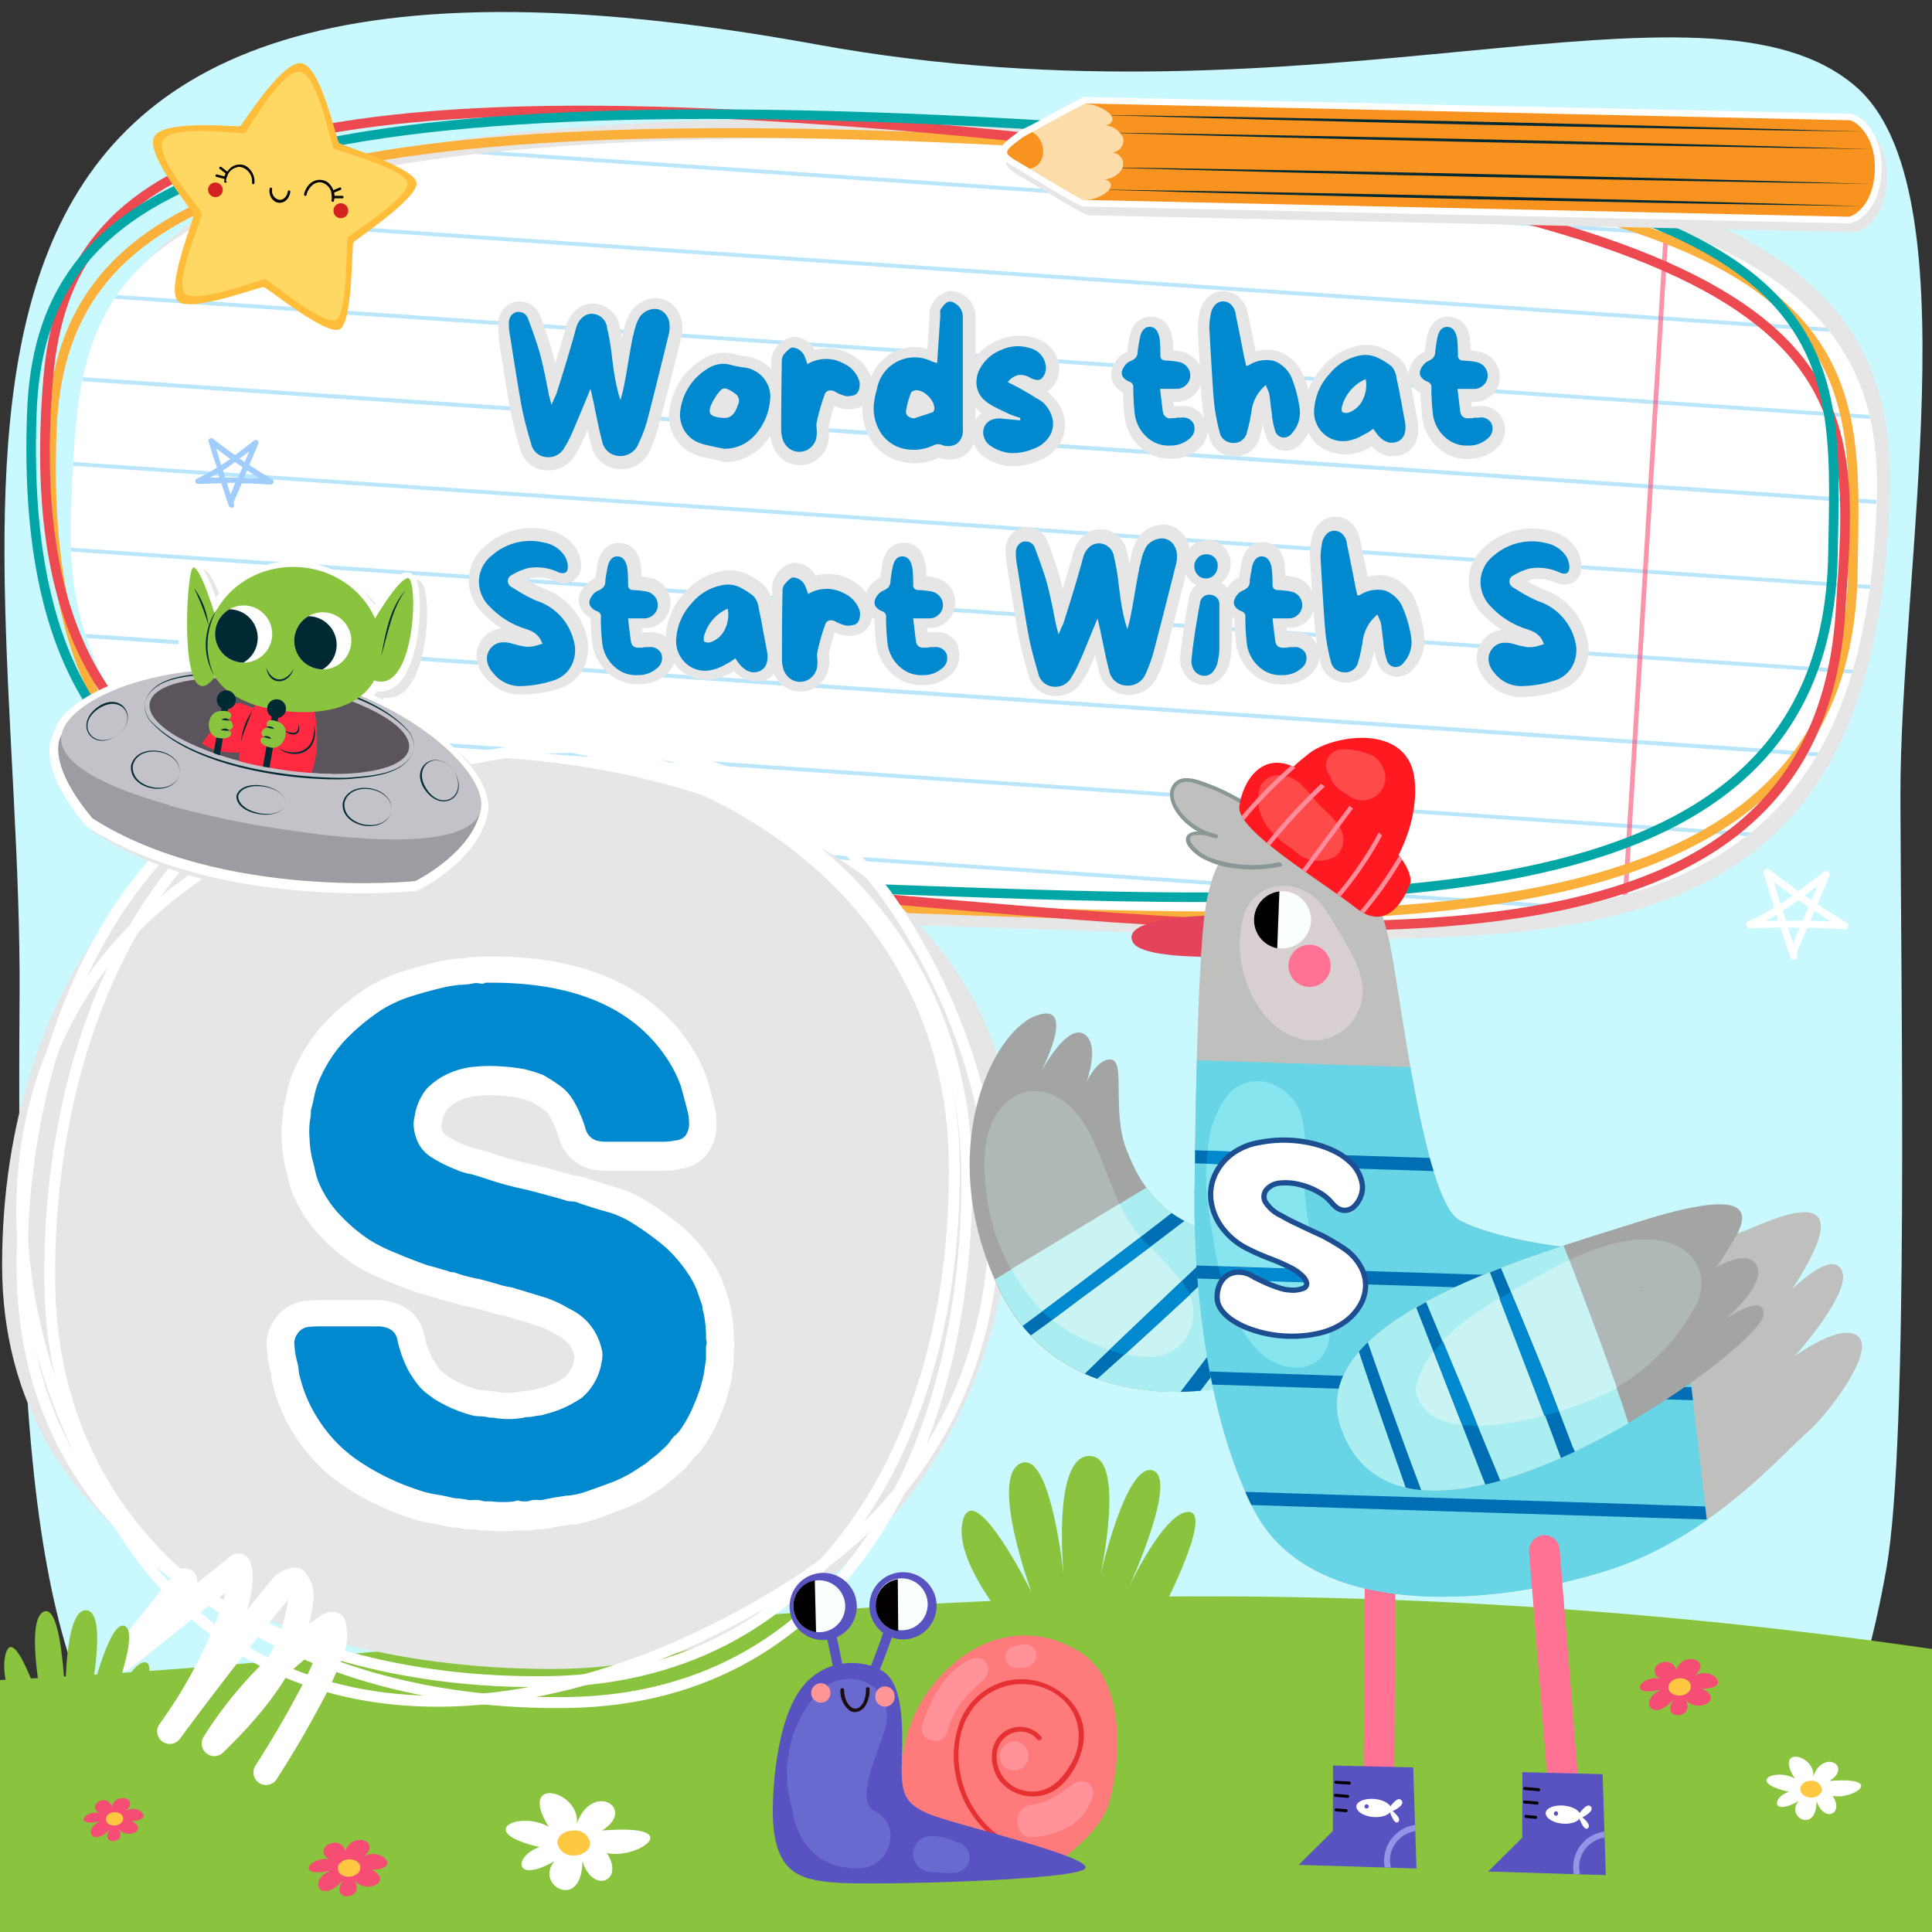 <svg id="Шар_1" data-name="Шар 1" xmlns="http://www.w3.org/2000/svg" xmlns:xlink="http://www.w3.org/1999/xlink" width="230" height="230" viewBox="0 0 230 230"><rect x="0" y="0" width="230" height="230" fill="#333333" stroke="none"/><defs><style>.cls-1,.cls-10,.cls-11,.cls-12,.cls-13,.cls-14,.cls-15,.cls-16,.cls-20,.cls-24,.cls-7,.cls-8,.cls-9{fill:none;}.cls-2{fill:#caf8ff;}.cls-3{fill:#8ac43e;}.cls-31,.cls-4,.cls-57{fill:#fff;}.cls-33,.cls-5{fill:#e6e6e6;}.cls-6{clip-path:url(#clip-path);}.cls-7,.cls-8,.cls-9{stroke:#77cffb;opacity:0.5;}.cls-10,.cls-11,.cls-12,.cls-13,.cls-14,.cls-15,.cls-16,.cls-24,.cls-57,.cls-7,.cls-8,.cls-9{stroke-miterlimit:10;}.cls-7{stroke-width:0.46px;}.cls-8{stroke-width:0.48px;}.cls-9{stroke-width:0.48px;}.cls-10{stroke:#f54d74;stroke-width:0.56px;opacity:0.6;}.cls-11{stroke:#fbb03b;}.cls-11,.cls-13{stroke-width:1.14px;}.cls-12{stroke:#ec4a50;stroke-width:1.15px;}.cls-13{stroke:#03a6a6;}.cls-14,.cls-15,.cls-16,.cls-20,.cls-31{stroke:#fff;}.cls-14{stroke-width:1.31px;}.cls-15{stroke-width:1.3px;}.cls-16{stroke-width:1.3px;}.cls-17{fill:#f7931e;}.cls-18{fill:#002a33;}.cls-19{fill:#fcdda9;}.cls-20,.cls-31,.cls-33{stroke-linecap:round;stroke-linejoin:round;}.cls-20{stroke-width:3px;}.cls-21{fill:#9c9da3;}.cls-22{fill:#c4c2c9;}.cls-23{fill:#5c545c;}.cls-24{stroke:#ff2a41;stroke-width:5.83px;}.cls-25{fill:#ff2a41;}.cls-26{clip-path:url(#clip-path-2);}.cls-27{clip-path:url(#clip-path-3);}.cls-28{fill:#ffc742;}.cls-29{fill:#f54d74;}.cls-30{fill:#a0cdfc;}.cls-31{stroke-width:6.6px;}.cls-32{fill:#0089cf;}.cls-33{stroke:#e6e6e6;stroke-width:2.86px;}.cls-34{fill:#ffbd39;}.cls-35{fill:#ffd763;}.cls-36{fill:#d42222;}.cls-37{fill:#a3a4a4;}.cls-38{fill:#b0b7b7;}.cls-39{fill:#aaeef2;}.cls-40{fill:#caf3f3;}.cls-41{fill:#006eb3;}.cls-42{fill:#ff7294;}.cls-43{fill:#5952c1;}.cls-44{fill:#9595e7;}.cls-45{fill:#e3435b;}.cls-46{fill:#bfbfbe;}.cls-47{fill:#d8d0d0;}.cls-48{fill:#67d5e5;}.cls-49{fill:#86e5ef;}.cls-50{fill:#899897;}.cls-51{fill:#fafffd;}.cls-52{fill:#030000;}.cls-53{fill:#ff1920;}.cls-54{fill:#ff4a4a;}.cls-55{clip-path:url(#clip-path-4);}.cls-56{fill:#ff8d9b;}.cls-57{stroke:#1d4e91;stroke-width:0.63px;}.cls-58{fill:#ff7a7b;}.cls-59{fill:#e63032;}.cls-60{fill:#ff9399;}.cls-61{fill:#6969cf;}.cls-62{fill:#1a0d0c;}.cls-63{fill:#ff9594;}</style><clipPath id="clip-path"><path class="cls-1" d="M223.44,58.87c-1.39,57.28-40.66,51.82-99.95,49.87S6.44,107,8.45,61.12C9.6,34.9,7.84,15.68,103.78,16.44,204,17.23,224.08,32.63,223.44,58.87Z"/></clipPath><clipPath id="clip-path-2"><path id="SVGID" class="cls-1" d="M27.21,72.59a3.4,3.4,0,1,0,4.68,1.09A3.4,3.4,0,0,0,27.21,72.59Z"/></clipPath><clipPath id="clip-path-3"><path id="SVGID-2" data-name="SVGID" class="cls-1" d="M36.63,73.4a3.4,3.4,0,1,0,4.68,1.09A3.41,3.41,0,0,0,36.63,73.4Z"/></clipPath><clipPath id="clip-path-4"><path class="cls-1" d="M167.69,105.61s-2.05,5.81-6.23,2.51S147.17,98.9,147.54,96s2.65-6.74,6.81-4.55S169.66,102.74,167.69,105.61Z"/></clipPath></defs><path class="cls-2" d="M226.24,94.86c.06,24.31,1,76.59-1.65,91.77-12,68.08-52.3,22.61-103.39,31.88C9.32,238.8,1.63,225.37,2.33,118.51,2.73,57.42-21.61-16.39,97.26,5.3c59.27,10.82,105.8-10.43,123.66,5C234.89,22.33,226.18,68,226.24,94.86Z"/><path class="cls-3" d="M167.75,190.54C100.14,187.8,58.56,197.16,0,200v30H230V196.31A604,604,0,0,0,167.75,190.54Z"/><path class="cls-4" d="M219.81,109.82c-1.17-.7-2.32-1.43-3.45-2.18l1.41-3.31a.43.43,0,0,0-.67-.52c-1,.77-2,1.54-3,2.28-1.16-.82-2.3-1.67-3.41-2.55-.31-.24-.85,0-.72.41.41,1.37.82,2.73,1.25,4.1a28.44,28.44,0,0,1-3.13,1.67c-.39.18-.19.81.22.8q1.83-.08,3.66-.09c.39,1.18.77,2.35,1.17,3.53.18.51,1,.29.82-.23l-.09-.27,1.29-3c1.48,0,3,.09,4.44.17A.43.43,0,0,0,219.81,109.82Zm-3.43-4.38c-.25.58-.49,1.15-.74,1.72l-.8-.55C215.35,106.22,215.87,105.84,216.38,105.44Zm-4.15,3c.64-.41,1.26-.84,1.88-1.29l1.19.83-.69,1.62h-2ZM211.17,105c.73.56,1.46,1.1,2.21,1.63-.47.33-.94.65-1.42,1C211.69,106.71,211.43,105.85,211.17,105Zm-.94,4.62c.42-.23.84-.47,1.25-.72.07.24.15.47.22.7Zm3.24,2.65-.6-1.83h1.38Zm2.55-3.82c.64.43,1.28.84,1.93,1.25-.81,0-1.62-.07-2.43-.08Z"/><path class="cls-5" d="M225,58.32c-1.47,59.93-40.73,54.29-100,52.34S7.87,109,9.94,61c1.18-27.44-.55-47.54,95.4-46.9C205.57,14.78,225.62,30.86,225,58.32Z"/><g class="cls-6"><polygon class="cls-4" points="218.57 151.64 3.73 137.53 12.86 -16.98 227.7 -2.87 218.57 151.64"/><line class="cls-7" x1="9.95" y1="-5.34" x2="226.45" y2="9.48"/><line class="cls-7" x1="9.34" y1="4.68" x2="225.83" y2="19.5"/><line class="cls-7" x1="20.89" y1="15.64" x2="225.21" y2="29.63"/><line class="cls-7" x1="7.48" y1="34.91" x2="223.97" y2="49.73"/><line class="cls-8" x1="0.89" y1="44.53" x2="223.36" y2="59.76"/><line class="cls-7" x1="6.24" y1="55.06" x2="222.73" y2="69.88"/><line class="cls-9" x1="1.35" y1="75.1" x2="221.49" y2="90.16"/><line class="cls-7" x1="4.37" y1="85.37" x2="220.87" y2="100.19"/><line class="cls-7" x1="3.75" y1="95.5" x2="220.25" y2="110.32"/><line class="cls-7" x1="2.51" y1="115.72" x2="219" y2="130.54"/><line class="cls-7" x1="1.89" y1="125.74" x2="218.39" y2="140.56"/><line class="cls-7" x1="8.09" y1="24.91" x2="224.59" y2="39.73"/><line class="cls-7" x1="5.61" y1="65.24" x2="222.11" y2="80.06"/><line class="cls-7" x1="15.72" y1="106.44" x2="219.63" y2="120.4"/><line class="cls-10" x1="200.12" y1="-1.12" x2="191.34" y2="141.57"/></g><path class="cls-11" d="M6.16,51.41c-2.1,57.25,37.42,54.47,96.71,56.54s116.91,6.19,117.7-39.73c.45-26.25,3.38-45.3-92.41-51C28.09,11.17,7.12,25.18,6.16,51.41Z"/><path class="cls-12" d="M5.73,45.13c-4.71,57.08,34.89,56.3,94,61.39s116.49,12.12,119.38-33.7c1.65-26.2,5.44-45.08-90-55.69C29.48,6.05,7.89,19,5.73,45.13Z"/><path class="cls-13" d="M3.79,49.15c-2.1,57.26,37.42,54.47,96.71,56.54S217.42,111.88,218.21,66c.45-26.25,3.37-45.3-92.42-51C25.73,8.92,4.75,22.92,3.79,49.15Z"/><path class="cls-5" d="M120.72,138.78c0,33.27-21.72,59.91-55,59.91S.25,183.85.25,150.58,19.68,90,53,90,120.72,105.52,120.72,138.78Z"/><path class="cls-14" d="M107.21,109c18,28.22,14.57,62.21-12.76,79.64s-61.83,21.74-79.83-6.48-16.81-61.56,10.52-79S89.21,80.78,107.21,109Z"/><path class="cls-15" d="M54,87.37c33.47-.52,60.59,19.9,61.08,51.79s-14,63-47.43,63.52S6.42,185,5.93,153.1,20.52,87.88,54,87.37Z"/><path class="cls-16" d="M51.54,87.54c34-.52,61.58,19.41,62.06,50.57s-14.24,61.56-48.26,62.08S3.12,183,2.64,151.79,17.51,88.07,51.54,87.54Z"/><path class="cls-5" d="M224.63,21.16c.06-3.92-2.07-6-3.24-6.45a.8.8,0,0,0-.4-.11l-91.07-2h-.12a.84.84,0,0,0-.49.15c-.5.24-1.89,1-6.1,3.3l-.06,0-.39.2a6.84,6.84,0,0,0-.86.5,2.07,2.07,0,0,0-.42.31c-1.09.8-1.8,1.34-1.75,2.15s.75,1.22,2.15,2l.56.34.33.2.14.07c4.93,3,6.22,3.74,6.76,3.82h0a.6.6,0,0,0,.19,0H130l90.66,2h.1a.77.77,0,0,0,.36-.09C222.21,27.23,224.56,25.55,224.63,21.16Zm-94.77-8.55Z"/><path class="cls-4" d="M224,20.12c.07-3.93-2.06-6-3.24-6.45a.72.72,0,0,0-.4-.12l-91.07-2h-.12a.77.77,0,0,0-.49.15c-.5.23-1.89,1-6.1,3.29l-.06,0-.39.21a6.27,6.27,0,0,0-.86.49,2.53,2.53,0,0,0-.42.31c-1.08.8-1.8,1.34-1.75,2.16s.75,1.21,2.15,2c.19.1.37.22.56.34l.34.21.13.06c4.93,3,6.22,3.74,6.77,3.82h0a.6.6,0,0,0,.19,0h.12l90.66,2h.1a.86.86,0,0,0,.36-.08C221.58,26.18,223.93,24.51,224,20.12Zm-94.77-8.56Z"/><path class="cls-17" d="M223.2,20.1c-.07,4.08-2.29,5.53-3.07,5.7v0H220l-91-2,.21-11.48,91.07,2v0C221.11,14.57,223.27,16.28,223.2,20.1Z"/><path class="cls-18" d="M222,24.55c-29.67-.41-62.3-1.12-92-2,29.68.41,62.31,1.12,92,2Z"/><path class="cls-18" d="M221.94,15.67c-29.6-.41-62.14-1.12-91.72-2,29.59.41,62.13,1.12,91.72,2Z"/><path class="cls-18" d="M222.86,21.9c-29.93-.42-62.84-1.13-92.76-2,29.93.41,62.84,1.12,92.76,2Z"/><path class="cls-18" d="M222.93,17.76c-29.93-.42-62.84-1.13-92.75-2,29.92.42,62.83,1.13,92.75,2Z"/><path class="cls-19" d="M129.15,12.35h.07a5,5,0,0,1,2.85,1.15c.72.71.28,1.42-.63,1.42h0a2.48,2.48,0,0,1,2.29,1.58,1.46,1.46,0,0,1-1.61,1.65h.17a1.44,1.44,0,0,1,1.4,1.08c.26,1.24-1.31,2.18-2.39,2.13h0c.91,0,1.31.76.56,1.44a4.85,4.85,0,0,1-2.84,1.05c0,.11-4.41-2.53-7.39-4.33a1.8,1.8,0,0,1,.06-3.13c3-1.68,7.49-4.14,7.47-4Z"/><path class="cls-17" d="M122.56,20.08c-.31-.19-.61-.39-.91-.56-2.35-1.35-2.35-1.35.06-3.13a12.2,12.2,0,0,1,1.2-.66C124.79,16.87,124.53,19.8,122.56,20.08Z"/><path class="cls-20" d="M22,188.2l-7.42,9.25,13.8-11a4.84,4.84,0,0,1,.18,1.91,15.29,15.29,0,0,1-1.06,4.18,56.81,56.81,0,0,1-7.29,13.57c4.21-5.7,8.59-11.36,13.21-17a2.47,2.47,0,0,1,1.74-1,3,3,0,0,1,.61,2.53c-.71,6.22-4.93,11.77-10.26,16.92a47.05,47.05,0,0,1,13.58-14,.92.92,0,0,1,.57-.17,5,5,0,0,1-.33,3.46,45.62,45.62,0,0,1-2.6,5.55q-2.32,4.35-5.06,8.6"/><path class="cls-5" d="M45.35,83.55c.13-.15.25-.31.37-.48a3.22,3.22,0,0,0,3-1.41c2.33-3,2.57-10.72,1.56-12.2A1.16,1.16,0,0,0,49,69c-.61.18-1.55.8-3.54,3.85a11.75,11.75,0,0,0-18.89-.88c-1.45-4.15-2.24-4.4-3-4.24a1.08,1.08,0,0,0-.71.51c-.71,1.14-1.1,8-.41,12-8,1.07-14.39,4.42-15.23,8C6.7,89,5.52,92.41,11.05,99a1,1,0,0,0,.21.19c10.62,6.77,24.53,7.88,32.57,7.88,3.71,0,6.17-.23,6.48-.27a.85.85,0,0,0,.31-.09c.3-.14,7.31-3.66,8.3-9.27C59.64,93.4,53.64,87.32,45.35,83.55Z"/><path class="cls-4" d="M44.49,82.79a4.29,4.29,0,0,0,.36-.48,3.21,3.21,0,0,0,3-1.41c2.33-3,2.58-10.72,1.56-12.21a1.16,1.16,0,0,0-1.3-.5c-.6.17-1.55.8-3.54,3.85a11.74,11.74,0,0,0-18.88-.88c-1.46-4.15-2.24-4.4-3-4.24a1,1,0,0,0-.71.51c-.71,1.14-1.1,8-.41,11.95-8,1.07-14.4,4.42-15.23,8-.5.88-1.67,4.25,3.86,10.87a1.29,1.29,0,0,0,.21.19C21,105.22,34.93,106.34,43,106.34c3.71,0,6.17-.24,6.47-.27a.9.9,0,0,0,.32-.09c.3-.14,7.31-3.66,8.3-9.27C58.78,92.64,52.78,86.56,44.49,82.79Z"/><path class="cls-21" d="M7.32,87.49S5.14,90.38,11,97.42c15.42,9.83,38.45,7.47,38.45,7.47s6.87-3.39,7.79-8.6C37.94,95.88,7.32,87.49,7.32,87.49Z"/><path class="cls-22" d="M57.26,96.29c-.79,4.49-12.3,4.43-26.09,2S6.53,92,7.32,87.49s13.22-9.6,27-7.17S58.05,91.81,57.26,96.29Z"/><path class="cls-18" d="M17.25,83.6c.94-3.11,5.17-3.25,7.88-3.5,6.82-.3,19,1.57,23.57,7a3.05,3.05,0,0,1,.57,2.16,3,3,0,0,0-.61-2.13c-4.74-5.28-16.66-7-23.53-6.87-2.66.24-6.91.33-7.88,3.36Z"/><ellipse class="cls-23" cx="33.26" cy="86.42" rx="5.1" ry="15.67" transform="translate(-57.63 104.17) rotate(-80)"/><path class="cls-24" d="M25.74,86.15c1,.72,4.51,1.09,5.48-1.46"/><rect class="cls-18" x="25.92" y="83.71" width="0.79" height="6.41" transform="translate(15.49 -3.25) rotate(10)"/><path class="cls-25" d="M37.54,90.32c-.68,3.85-2.85,4.49-5.31,4.05s-4.29-1.77-3.61-5.62,3.6-8.76,6.07-8.33S38.22,86.47,37.54,90.32Z"/><path class="cls-3" d="M43.62,75.33c.37-.59,3.45-6.09,4.88-6.51s1,15.31-4.69,11.83"/><path class="cls-3" d="M25.73,73.64S23.88,67.39,23,67.57,21.23,86,25.48,80.72"/><path class="cls-3" d="M45.38,78.09c-.46,5.34-5.29,7.1-11,6.61s-10.18-3.06-9.72-8.4,5.48-9.26,11.2-8.77S45.84,72.75,45.38,78.09Z"/><path class="cls-4" d="M27.21,72.59a3.4,3.4,0,1,0,4.68,1.09A3.4,3.4,0,0,0,27.21,72.59Z"/><g class="cls-26"><path class="cls-18" d="M25.48,73.05a3.4,3.4,0,1,0,4.69,1.09A3.4,3.4,0,0,0,25.48,73.05Z"/></g><path class="cls-4" d="M36.63,73.4a3.4,3.4,0,1,0,4.68,1.09A3.41,3.41,0,0,0,36.63,73.4Z"/><g class="cls-27"><path class="cls-18" d="M34.9,73.86A3.4,3.4,0,1,0,39.59,75,3.4,3.4,0,0,0,34.9,73.86Z"/></g><path class="cls-18" d="M31.71,79.49c.42,1.17,1.46,1.88,2.54,1a2.82,2.82,0,0,0,.71-.89c-.55,1.93-2.91,2.1-3.25-.08Z"/><path class="cls-18" d="M25.83,72.54a8.7,8.7,0,0,0-.33,7.9,7.3,7.3,0,0,1,.33-7.9Z"/><path class="cls-18" d="M45.38,78.09c.52-2.69,1-5.75,2.91-7.82-1.68,2.25-2.09,5.18-2.91,7.82Z"/><path class="cls-18" d="M23.09,70a9.09,9.09,0,0,1,1.73,4.44A28.94,28.94,0,0,0,23.09,70Z"/><path class="cls-3" d="M26,87.86c-1.57-.28-1.52-3,.13-3.2s1.57.67,1.11,1c.65.37.65,1.15,0,1.23C27.89,87.37,27.34,88.11,26,87.86Z"/><path class="cls-18" d="M26.37,85.67a.73.73,0,0,1,1,.11,3.15,3.15,0,0,1-1-.11Z"/><path class="cls-18" d="M26.31,86.89a.74.74,0,0,1,1,.1,2.86,2.86,0,0,1-1-.1Z"/><rect class="cls-18" x="31.81" y="85.19" width="0.79" height="6.41" transform="translate(48.57 181.05) rotate(-170)"/><path class="cls-18" d="M31.82,84.17a1.12,1.12,0,1,0,1.3-.91A1.13,1.13,0,0,0,31.82,84.17Z"/><path class="cls-18" d="M28.05,83.51a1.13,1.13,0,1,1-.92-1.31A1.15,1.15,0,0,1,28.05,83.51Z"/><path class="cls-18" d="M33,88.91c1.35,1.07,3.65.9,4.21-.92a4.41,4.41,0,0,0,.19-1.7,3.7,3.7,0,0,1,0,1.75c-.52,2-3.07,2.22-4.37.87Z"/><path class="cls-18" d="M33.89,87c1,.34,1.65.5,1.65-.77.43,1.37-.83,1.51-1.65.77Z"/><path class="cls-18" d="M30,84.69c-.45,1.22-1,2.39-1.3,3.65A7.29,7.29,0,0,1,30,84.69Z"/><path class="cls-3" d="M32.27,89c1.58.28,2.47-2.33,1-3s-1.7.09-1.4.6c-.74.13-1,.86-.4,1.16C30.64,87.86,30.91,88.74,32.27,89Z"/><path class="cls-18" d="M32.65,86.78a3,3,0,0,1-.94-.23.74.74,0,0,1,.94.23Z"/><path class="cls-18" d="M32.3,87.94a2.7,2.7,0,0,1-.94-.23.74.74,0,0,1,.94.23Z"/><path class="cls-22" d="M38.17,99.33l1.27-7.2a45,45,0,0,1-7.07-.69A36.93,36.93,0,0,1,21.54,88h0l-1.39,7.88a112.72,112.72,0,0,0,11,2.45C33.58,98.71,35.93,99.06,38.17,99.33Z"/><path class="cls-18" d="M49.27,89.24c-1,3.11-5.18,3.25-7.88,3.51-6.83.29-19-1.58-23.57-7a2.94,2.94,0,0,1-.57-2.16,3,3,0,0,0,.61,2.13c4.74,5.28,16.65,7,23.52,6.87,2.67-.24,6.91-.33,7.89-3.36Z"/><path class="cls-18" d="M34,95.73c-.65,2.17-6,1.32-5.85-1,.65-2.27,6-1.24,5.85,1Zm0,0c.13-2.21-5-3-5.64-1-.09,2.12,5,3.11,5.64,1Z"/><path class="cls-18" d="M46.59,96.57c-.7,2.92-6.1,2-5.79-1,.73-2.92,6.12-2,5.79,1Zm0,0c.28-2.85-4.9-3.75-5.58-1-.31,2.83,4.87,3.76,5.58,1Z"/><path class="cls-18" d="M21.39,92.13c-.7,2.91-6.1,2-5.79-1,.73-2.92,6.13-2,5.79,1Zm0,0c.28-2.85-4.9-3.76-5.58-1-.31,2.83,4.87,3.76,5.58,1Z"/><path class="cls-18" d="M54,91.76c2,2.91-1.28,5.17-3.35,2.35s1.29-5.2,3.35-2.35Zm0,0c-2-2.7-5.07-.57-3.18,2.23s5,.57,3.18-2.23Z"/><path class="cls-18" d="M13.92,87.56c-2.91,2-5.16-1.27-2.34-3.35s5.2,1.29,2.34,3.35Zm0,0c2.71-2,.57-5.07-2.22-3.17s-.58,5,2.22,3.17Z"/><path class="cls-3" d="M120.44,193.87s-7.24-8.25-5.77-13,8.12,8.65,8.12,8.65-5-13.54-1.32-15.3,5.18,13.52,5.18,13.52-1.49-14.29,3-14.41S131,187.56,131,187.56s3-13.38,6.19-12.52-2.76,13.83-2.76,13.83,4.24-9.06,7.13-8.88-3.42,12.16-3.42,12.16"/><path class="cls-4" d="M66,221.57c-4.87,2.79-4.88-.64-1.76-1.68-7.88-1.82-2.41-4.39,1.08-2.42-3.82-6.18,3.79-4.3,3.35-.4,1.88-5.06,7.18-1.75,3,.85,10.44-.85,4.18,3.55.56,2.67,2.19,3.27-1.57,5-2.9,1C69.28,227.59,63.59,224.45,66,221.57Z"/><path class="cls-28" d="M70.26,219.39c0,.82-.82,1.49-1.91,1.49a1.83,1.83,0,0,1-2-1.49c0-.82.84-1.47,1.91-1.47A1.83,1.83,0,0,1,70.26,219.39Z"/><path class="cls-4" d="M214.11,214.42c-3.2,1.82-3.2-.42-1.16-1.11-5.17-1.18-1.57-2.87.71-1.58-2.5-4,2.48-2.82,2.2-.26,1.23-3.32,4.71-1.15,1.93.55,6.85-.55,2.75,2.33.37,1.76,1.44,2.14-1,3.3-1.9.64C216.25,218.36,212.52,216.31,214.11,214.42Z"/><path class="cls-28" d="M216.89,213c0,.54-.54,1-1.25,1s-1.31-.44-1.31-1,.55-1,1.25-1A1.2,1.2,0,0,1,216.89,213Z"/><path class="cls-29" d="M11.94,216.82c-3.32.72-1.84-1.33-.16-1-1.49-1,1-2.41,1.51-.76.54-1.81,3.5-.93,1.55.64,1.41-1.22,3.83,1,.83,1.08,2,1-.41,2.28-1.51,1,1,1.76-2.38,2-1.1,0C11,220,9.8,217.7,11.94,216.82Z"/><path class="cls-28" d="M14.43,217a1.23,1.23,0,0,1-1.45.16.67.67,0,0,1-.14-1.11,1.25,1.25,0,0,1,1.44-.16A.67.67,0,0,1,14.43,217Z"/><path class="cls-29" d="M39.34,222.69c-4.33.94-2.4-1.73-.2-1.34-2-1.32,1.28-3.15,2-1,.7-2.36,4.56-1.21,2,.83,1.85-1.59,5,1.33,1.09,1.42,2.65,1.27-.53,3-2,1.29,1.3,2.31-3.11,2.65-1.43,0C38.13,226.8,36.55,223.85,39.34,222.69Z"/><path class="cls-28" d="M42.6,223a1.63,1.63,0,0,1-1.9.21.88.88,0,0,1-.18-1.45,1.63,1.63,0,0,1,1.88-.21A.88.88,0,0,1,42.6,223Z"/><path class="cls-29" d="M197.78,201.15c-4.31.94-2.39-1.73-.21-1.33-1.94-1.33,1.28-3.14,2-1,.7-2.35,4.55-1.21,2,.82,1.84-1.58,5,1.33,1.09,1.41,2.63,1.27-.53,3-2,1.3,1.29,2.29-3.1,2.63-1.44,0C196.57,205.24,195,202.3,197.78,201.15Z"/><path class="cls-28" d="M201,201.44a1.63,1.63,0,0,1-1.89.21.88.88,0,0,1-.18-1.45,1.62,1.62,0,0,1,1.87-.21A.88.88,0,0,1,201,201.44Z"/><path class="cls-3" d="M3.69,207.78s-4.11-7.19-3-10.94,4.63,7.57,4.63,7.57-2.51-11.35-.14-12.53,2.61,11.34,2.61,11.34-.31-11.72,2.48-11.52.23,11.65.23,11.65,2.4-10.68,4.36-9.77-2.3,11.06-2.3,11.06,3-7.08,4.79-6.74-2.64,9.66-2.64,9.66"/><path class="cls-30" d="M32.3,57c-.89-.53-1.76-1.08-2.62-1.65l1.07-2.51a.33.33,0,0,0-.51-.39c-.75.58-1.5,1.17-2.27,1.73-.88-.62-1.75-1.27-2.6-1.94-.23-.18-.64,0-.54.32.31,1,.62,2.07,1,3.1A21.58,21.58,0,0,1,23.41,57a.33.33,0,0,0,.16.61c.93,0,1.85-.07,2.78-.07.29.89.59,1.78.89,2.67.13.39.76.23.62-.17a1.18,1.18,0,0,0-.07-.2c.33-.77.65-1.53,1-2.29,1.12,0,2.24.06,3.36.13A.33.33,0,0,0,32.3,57Zm-2.61-3.31L29.13,55l-.61-.42C28.92,54.31,29.3,54,29.69,53.72ZM26.54,56c.49-.31,1-.64,1.43-1,.3.21.6.42.91.62l-.53,1.23H26.82C26.73,56.55,26.64,56.26,26.54,56Zm-.8-2.6c.55.42,1.11.83,1.67,1.23-.35.25-.71.5-1.07.73ZM25,56.87c.32-.17.64-.35.95-.54l.16.52Zm2.46,2c-.16-.46-.31-.92-.46-1.39h1ZM29.42,56c.48.32,1,.63,1.46.94-.61,0-1.22,0-1.84-.06Z"/><g id="Слой_2" data-name="Слой 2"><path class="cls-31" d="M79.74,126.73a14.61,14.61,0,0,1,1.31,2.74c.27.94.55,2,.82,3.07A6.19,6.19,0,0,1,82,134a2.49,2.49,0,0,1-.41,1.33,1.63,1.63,0,0,1-1.15.58,7.51,7.51,0,0,1-1.64.17H72.18a3.92,3.92,0,0,1-1.23-.17,1.94,1.94,0,0,1-1.23-1.33,13.8,13.8,0,0,0-.66-1.82,11.16,11.16,0,0,0-.9-1.74,5.3,5.3,0,0,0-1.24-1.41,19.67,19.67,0,0,0-2.21-1.41,15,15,0,0,0-2.38-.75,24.82,24.82,0,0,0-3-.33,18,18,0,0,0-3,.08,9,9,0,0,0-2.63.67,8.52,8.52,0,0,0-2.87,1.9,6.74,6.74,0,0,0-1.48,3.4,3.06,3.06,0,0,0-.08,1.25,4.42,4.42,0,0,0,.25,1.16A4.3,4.3,0,0,0,51.4,138a17.75,17.75,0,0,0,2.8,1.41,7.67,7.67,0,0,0,1.89.58c.6.16,1.23.36,1.88.58a41.35,41.35,0,0,0,4.6,1.24c1.53.39,3.07.8,4.6,1.24a2,2,0,0,0,.82.17,2.15,2.15,0,0,1,.82.17c1.1.38,2.25.74,3.45,1.07a12,12,0,0,1,3.12,1.41,35.56,35.56,0,0,1,3.86,2.82,17.32,17.32,0,0,1,3,3.65,10.48,10.48,0,0,1,.74,1.5l.57,1.66a1.18,1.18,0,0,1,.08.41.87.87,0,0,0,.09.42,14,14,0,0,1,.33,3.31,1.19,1.19,0,0,1,0,.83V162l-.25,1.74c-.11.55-.25,1.1-.41,1.66a26.38,26.38,0,0,1-1.07,2.73,14.65,14.65,0,0,1-1.4,2.41,3.14,3.14,0,0,1-.65.66,4.28,4.28,0,0,0-.58.75,6.45,6.45,0,0,1-.9.91,8.44,8.44,0,0,1-1.07.91l-.82.67-1,.66A15.46,15.46,0,0,1,73,176.58l-3.2,1.17a8.77,8.77,0,0,1-2.38.49c-.82.11-1.64.25-2.47.42a2.31,2.31,0,0,1-1.06.08,3.33,3.33,0,0,0-1.07.17h-.66a1.27,1.27,0,0,1-.41-.09,1,1,0,0,0-.49.09,8.8,8.8,0,0,1-1.4.08,8.65,8.65,0,0,1-1.39-.08h-.82a4.22,4.22,0,0,0-1.15-.17,2.51,2.51,0,0,1-1.15-.08l-.74-.08a3.46,3.46,0,0,1-.74-.09c-.66-.16-1.34-.3-2-.41a10.42,10.42,0,0,1-2-.5,28,28,0,0,1-7.06-3.4,16.92,16.92,0,0,1-5.09-5.31,16,16,0,0,1-2-4.73,3.12,3.12,0,0,1-.17-1,8.94,8.94,0,0,0-.24-1.08,10.13,10.13,0,0,1-.25-1.66,1.87,1.87,0,0,1,.33-1.41,1.79,1.79,0,0,1,1.23-.83,17.22,17.22,0,0,1,1.73-.08h6.56a3.21,3.21,0,0,1,1.32.25,1.75,1.75,0,0,1,1.07,1.32,9.15,9.15,0,0,0,.57,2,9,9,0,0,0,.82,1.83,17.49,17.49,0,0,0,1.07,1.58,7,7,0,0,0,.9.91l1,.74A16.36,16.36,0,0,0,56,168.62a4.22,4.22,0,0,0,1.15.17,4.78,4.78,0,0,1,1.15.16h.41a9.72,9.72,0,0,0,3.62,0,3,3,0,0,1,.82-.08l.9-.16a2.19,2.19,0,0,0,.82-.17,12.92,12.92,0,0,0,4.44-2,6.92,6.92,0,0,0,2.3-4.15,3.8,3.8,0,0,0,.08-1.33,8.32,8.32,0,0,0-.33-1.16,6.78,6.78,0,0,0-2.79-3.48,10.23,10.23,0,0,0-.91-.5A13.18,13.18,0,0,0,65,154.69l-3-.92-1.07-.33a8.66,8.66,0,0,1-1.23-.25c-.88-.27-1.76-.52-2.63-.74a18.37,18.37,0,0,1-2.63-.67,1.83,1.83,0,0,0-.66-.16,1.34,1.34,0,0,1-.57-.17c-.44-.11-.82-.22-1.15-.33l-1.23-.33c-1.26-.44-2.47-.91-3.62-1.41a16.84,16.84,0,0,1-6.65-4.48A12.65,12.65,0,0,1,38,141.08a7.36,7.36,0,0,1-.49-1.57c-.11-.5-.25-1-.41-1.66a14,14,0,0,1-.25-2.16,9.84,9.84,0,0,1,.08-2.32,4.19,4.19,0,0,0,.08-1c.17-.6.3-1.18.41-1.74a9.8,9.8,0,0,1,.5-1.66,16.53,16.53,0,0,1,3.2-5,24.42,24.42,0,0,1,4.43-3.65,15.47,15.47,0,0,1,3.54-1.58q1.88-.58,4-1.08c.55-.11,1.09-.19,1.64-.25a8,8,0,0,0,1.56-.16,1.82,1.82,0,0,1,.82,0c.33,0,.55,0,.66-.08Q73.74,116.95,79.74,126.73Z"/><path class="cls-32" d="M79.74,126.55a14.61,14.61,0,0,1,1.31,2.74c.27.94.55,2,.82,3.07a6.19,6.19,0,0,1,.16,1.49,2.49,2.49,0,0,1-.41,1.33,1.67,1.67,0,0,1-1.15.58,7.54,7.54,0,0,1-1.64.16H72.18a4,4,0,0,1-1.23-.16,2,2,0,0,1-1.23-1.33,13.3,13.3,0,0,0-.66-1.82,10.81,10.81,0,0,0-.9-1.75,5.63,5.63,0,0,0-1.24-1.41A21.2,21.2,0,0,0,64.71,128a16.13,16.13,0,0,0-2.38-.74,24.82,24.82,0,0,0-3-.33,18,18,0,0,0-3,.08,9.3,9.3,0,0,0-2.63.66,8.53,8.53,0,0,0-2.87,1.91,6.74,6.74,0,0,0-1.48,3.4,3,3,0,0,0-.08,1.25,4.51,4.51,0,0,0,.25,1.16,4.24,4.24,0,0,0,1.88,2.4,16.19,16.19,0,0,0,2.8,1.41,7.27,7.27,0,0,0,1.89.58c.6.17,1.23.36,1.88.58a39.3,39.3,0,0,0,4.6,1.25c1.53.39,3.07.8,4.6,1.24a2.19,2.19,0,0,0,.82.17,2.14,2.14,0,0,1,.82.16q1.65.59,3.45,1.08a11.36,11.36,0,0,1,3.12,1.41,33.07,33.07,0,0,1,3.86,2.82,17.07,17.07,0,0,1,3,3.65,10,10,0,0,1,.74,1.5l.57,1.65a1.27,1.27,0,0,1,.08.42.86.86,0,0,0,.09.41,14.06,14.06,0,0,1,.33,3.32,1.19,1.19,0,0,1,0,.83v1.49l-.25,1.75c-.11.55-.25,1.1-.41,1.65a26.59,26.59,0,0,1-1.07,2.74,15.07,15.07,0,0,1-1.4,2.41,3.71,3.71,0,0,1-.65.66,3.94,3.94,0,0,0-.58.75,7,7,0,0,1-.9.91,8.44,8.44,0,0,1-1.07.91l-.82.67-1,.66A15.46,15.46,0,0,1,73,176.4c-1,.39-2.11.78-3.2,1.16a8.42,8.42,0,0,1-2.38.5c-.82.11-1.64.25-2.47.42a2.45,2.45,0,0,1-1.06.08,3.08,3.08,0,0,0-1.07.17h-.66a1.27,1.27,0,0,1-.41-.09,1,1,0,0,0-.49.09,8.8,8.8,0,0,1-1.4.08,8.65,8.65,0,0,1-1.39-.08h-.82a3.86,3.86,0,0,0-1.15-.17,2.66,2.66,0,0,1-1.15-.08l-.74-.09a4.16,4.16,0,0,1-.74-.08c-.66-.17-1.34-.3-2-.41a11.23,11.23,0,0,1-2-.5,28.39,28.39,0,0,1-7.06-3.4,16.92,16.92,0,0,1-5.09-5.31,16,16,0,0,1-2-4.73,3.12,3.12,0,0,1-.17-1,8.18,8.18,0,0,0-.24-1.08,10.3,10.3,0,0,1-.25-1.66,1.87,1.87,0,0,1,.33-1.41,1.79,1.79,0,0,1,1.23-.83,14.68,14.68,0,0,1,1.73-.08h6.56a3.38,3.38,0,0,1,1.32.24,1.76,1.76,0,0,1,1.07,1.33,14.33,14.33,0,0,0,1.39,3.82,16,16,0,0,0,1.07,1.57,7.11,7.11,0,0,0,.9.92l1,.74A16.36,16.36,0,0,0,56,168.44a4.22,4.22,0,0,0,1.15.17,4.78,4.78,0,0,1,1.15.16h.41a9.72,9.72,0,0,0,3.62,0,3,3,0,0,1,.82-.08l.9-.17a2.17,2.17,0,0,0,.82-.16,12.92,12.92,0,0,0,4.44-2,7,7,0,0,0,2.3-4.15,3.8,3.8,0,0,0,.08-1.33,7.93,7.93,0,0,0-.33-1.16,6.78,6.78,0,0,0-2.79-3.48,10.23,10.23,0,0,0-.91-.5A13.75,13.75,0,0,0,65,154.5l-3-.91-1.07-.33a10.33,10.33,0,0,1-1.23-.25c-.88-.27-1.76-.52-2.63-.74a18.37,18.37,0,0,1-2.63-.67,1.83,1.83,0,0,0-.66-.16,1.34,1.34,0,0,1-.57-.17c-.44-.11-.82-.22-1.15-.33l-1.23-.33c-1.26-.45-2.47-.92-3.62-1.41a19.85,19.85,0,0,1-3.2-1.58,19.51,19.51,0,0,1-3.45-2.9A12.65,12.65,0,0,1,38,140.9a7.54,7.54,0,0,1-.49-1.57c-.11-.5-.25-1.05-.41-1.66a14,14,0,0,1-.25-2.16,9.84,9.84,0,0,1,.08-2.32,4.24,4.24,0,0,0,.08-1c.17-.61.3-1.19.41-1.74a9.53,9.53,0,0,1,.5-1.66,16.71,16.71,0,0,1,3.2-5,25.28,25.28,0,0,1,4.43-3.65,15.89,15.89,0,0,1,3.54-1.57q1.88-.59,4-1.08c.55-.11,1.09-.19,1.64-.25a8,8,0,0,0,1.56-.16,1.82,1.82,0,0,1,.82,0q.49.08.66-.09Q73.74,116.77,79.74,126.55Z"/><path class="cls-33" d="M187.53,76.22a4,4,0,0,1-.25,2.89,3.53,3.53,0,0,1-2.14,1.77,13.43,13.43,0,0,1-4,.69A4.08,4.08,0,0,1,177.92,80a2.67,2.67,0,0,1-.66-1.32,1.85,1.85,0,0,1,.21-1.28,1.89,1.89,0,0,1,1.79-1,3.81,3.81,0,0,1,.67.07l.59.16.63.17a6,6,0,0,0,.59.12,3.15,3.15,0,0,0,.68,0,4.07,4.07,0,0,0,.67-.11l.74-.23-.11-.25a2.1,2.1,0,0,0-.52-.78,2.56,2.56,0,0,0-.66-.46c-.22-.1-.48-.2-.78-.31a9.81,9.81,0,0,1-4.2-2.62,4.13,4.13,0,0,1-1.28-3.17,4,4,0,0,1,1.55-2.93,6.93,6.93,0,0,1,6.34-1.48,3.54,3.54,0,0,1,2.34,1.61,2.65,2.65,0,0,1,.34,1.14c0,.38-.06.63-.25.75s-.45.13-.83,0a6.15,6.15,0,0,0-3.7-.5,7.79,7.79,0,0,0-1.89.82.8.8,0,0,0-.47.71.85.85,0,0,0,.45.72l.49.3a16.25,16.25,0,0,0,2.51,1.34A6.67,6.67,0,0,1,187.53,76.22Z"/><path class="cls-5" d="M64.58,70a13.85,13.85,0,0,1-1.85-1,2.84,2.84,0,0,1,.58-.2,4.78,4.78,0,0,1,2.86.43,2.06,2.06,0,0,0,3-2.11v0a4.19,4.19,0,0,0-.52-1.73l0,0a5,5,0,0,0-3.22-2.25,8.27,8.27,0,0,0-7.55,1.76,5.38,5.38,0,0,0-2.08,4A5.52,5.52,0,0,0,57.48,73a12.18,12.18,0,0,0,2.24,1.81,3.22,3.22,0,0,0-2.53,1.62,3.28,3.28,0,0,0-.4,2.26,4.19,4.19,0,0,0,1,2,5.45,5.45,0,0,0,4.1,2h.2A15.31,15.31,0,0,0,66.51,82a4.91,4.91,0,0,0,2.94-2.47,5.42,5.42,0,0,0,.37-3.89A8.05,8.05,0,0,0,64.58,70Z"/><path class="cls-5" d="M114.13,77a2.79,2.79,0,0,0-2.95-1.75,3.32,3.32,0,0,0-.41,0,3,3,0,0,0-.37.08c0-.15,0-.34-.07-.58l.63,0a3,3,0,0,0,1.87-.86,3,3,0,0,0,.9-1.91,3.08,3.08,0,0,0-2.31-3.21h0a9.94,9.94,0,0,0-1.14-.17,13.12,13.12,0,0,0-.09-1.38v0c-.35-2.39-2-2.61-2.53-2.62s-2.19.13-2.61,2.53c-.18,1-.24,1.4-.26,1.65h0a2.93,2.93,0,0,0-1.12.83,3.7,3.7,0,0,0-.57.92A5.27,5.27,0,0,0,101.24,69a5.65,5.65,0,0,0-4.13-.48,2.65,2.65,0,0,0-.25-.37l-.06-.06A2.9,2.9,0,0,0,94.42,67h0a3.16,3.16,0,0,0-2,1.41,2.68,2.68,0,0,0-.5,1.68v0c0,.55,0,1.12,0,1.68a3.64,3.64,0,0,0-1.1-2.24,9.6,9.6,0,0,0-2.21-1.33A4.74,4.74,0,0,0,85.87,68a7.62,7.62,0,0,0-4.47,2.69,8.14,8.14,0,0,0-2.13,4.82c0,.1,0,.2,0,.3a3,3,0,0,0-2-.54,3.47,3.47,0,0,0-.42,0l-.37.08c0-.15,0-.34-.07-.58l.64,0a3,3,0,0,0,1.87-.86,3,3,0,0,0,.9-1.91,3,3,0,0,0-.57-2,3.05,3.05,0,0,0-1.75-1.2h0a9.42,9.42,0,0,0-1.13-.17c0-.52,0-1-.09-1.38v0c-.35-2.39-2-2.61-2.53-2.62s-2.19.13-2.62,2.53c-.17,1-.23,1.4-.25,1.65h0a2.93,2.93,0,0,0-1.12.83A3.45,3.45,0,0,0,69,70.72a2.27,2.27,0,0,0,.31,2,2.84,2.84,0,0,0,1,.87c0,1,.07,1.85.16,2.65a5.85,5.85,0,0,0,2.32,4.2,5.06,5.06,0,0,0,3.19,1h.15a4.73,4.73,0,0,0,3.21-1.18,3.4,3.4,0,0,0,.9-1.3,5.29,5.29,0,0,0,.72.78,4.82,4.82,0,0,0,4.49,1,6.18,6.18,0,0,0,.83-.27,8,8,0,0,0,.9-.44l.21-.12a4.28,4.28,0,0,0,.56.5,3.35,3.35,0,0,0,1.53.66,2.28,2.28,0,0,0,.45,0A3.26,3.26,0,0,0,91.07,81h0a3.08,3.08,0,0,0,1.08-.78,3.7,3.7,0,0,0,1,1.37,3.37,3.37,0,0,0,2.12.73h.22a3.38,3.38,0,0,0,2.22-1,3.5,3.5,0,0,0,1-2.24,6,6,0,0,0,0-1c0-.18,0-.29,0-.33v-.05a24.31,24.31,0,0,1,.66-2.44,3.46,3.46,0,0,0,2.57.33,2.36,2.36,0,0,0,1.3-.76,2.51,2.51,0,0,0,.56-1.33,3.28,3.28,0,0,0,.31.2c0,1,.08,1.85.16,2.65a5.86,5.86,0,0,0,2.33,4.2,5,5,0,0,0,3.18,1h.16a4.76,4.76,0,0,0,3.21-1.18,3,3,0,0,0,.87-3.32Zm-35.26.54Zm33.95,0Z"/><path class="cls-5" d="M168.57,71.68a5.06,5.06,0,0,0-3-3,4.5,4.5,0,0,0-2.74,0c-.79-3.91-.94-4.6-1-4.75a3.33,3.33,0,0,0-1-1.71,2.73,2.73,0,0,0-1.87-.71,2.66,2.66,0,0,0-1.91.81,3.49,3.49,0,0,0-.91,1.78v0a10.15,10.15,0,0,0-.2,2c.09,1.57.17,3,.25,4.26a3.24,3.24,0,0,0-.28-.47,3.08,3.08,0,0,0-1.75-1.19h0a9.94,9.94,0,0,0-1.14-.17c0-.52-.05-1-.09-1.38v0c-.35-2.39-2-2.61-2.53-2.62s-2.19.13-2.62,2.53c-.17,1-.23,1.4-.25,1.65h0a2.93,2.93,0,0,0-1.12.83,3.91,3.91,0,0,0-.3.41,2.36,2.36,0,0,0-.72-.57,2.18,2.18,0,0,0,.28-.25,3,3,0,0,0,.84-2,2.69,2.69,0,0,0-.79-2,2.65,2.65,0,0,0-2-.82,2.72,2.72,0,0,0-2,.86l-.11.12a3.48,3.48,0,0,0-.87-1.83,3.07,3.07,0,0,0-2.11-1h0A3.6,3.6,0,0,0,135.51,64a6.6,6.6,0,0,0-.9,2.43c-.07.25-.12.45-.15.61-.11-.61-.21-1.09-.31-1.45a3.26,3.26,0,0,0-3-2.58,3.11,3.11,0,0,0-2,.64,3.81,3.81,0,0,0-1.24,1.73c-.08.22-.17.51-.27.9-.05.21-.1.38-.13.5-.37,1.22-.71,2.32-1,3.32-.13-.55-.24-1-.34-1.38-.27-1-.74-2.36-1.44-4.22v0a2.55,2.55,0,0,0-2.41-1.73h-.35l-.15,0a2.62,2.62,0,0,0-1.49.91,2.8,2.8,0,0,0-.62,1.7,9.16,9.16,0,0,0,.13,1.67l0,.07c0,.11.08.47.28,1.78.43,2.71.77,4.77,1,6.12.31,1.63.74,3.41,1.29,5.28a3.35,3.35,0,0,0,3,2.56,2.55,2.55,0,0,0,.39,0,3.58,3.58,0,0,0,3.08-1.82,13.63,13.63,0,0,0,1-1.88c.13-.3.3-.69.49-1.15.17.78.32,1.39.45,1.85a3.54,3.54,0,0,0,3.31,2.85,3.65,3.65,0,0,0,3.69-2.27,17.11,17.11,0,0,0,1-2.81c.6-2.3,1.4-5.41,2.36-9.25a2.92,2.92,0,0,0,.44.66,2.72,2.72,0,0,0,.76.61,2.63,2.63,0,0,0-.86,1.53c-.53,3.07-.86,5.31-1,6.83a3.28,3.28,0,0,0,.63,2.41,2.88,2.88,0,0,0,2.09,1.13h.21a2.71,2.71,0,0,0,2-.88,3.94,3.94,0,0,0,1-2.15,11.72,11.72,0,0,0,.18-1.52v0c.05-1.4.07-2.56.07-3.53l.25.16c0,1,.08,1.85.16,2.65a5.85,5.85,0,0,0,2.32,4.2,5.06,5.06,0,0,0,3.19,1h.15A4.77,4.77,0,0,0,156,80.33a3.17,3.17,0,0,0,1.06-2l.15.61a3,3,0,0,0,1.08,1.66,3.2,3.2,0,0,0,1.87.65h.07a3,3,0,0,0,3-2.27c.15-.5.28-1,.39-1.57a8.16,8.16,0,0,0,.34,1.41,2.53,2.53,0,0,0,2,1.72,2.57,2.57,0,0,0,2.38-1,5,5,0,0,0,1.19-4.09A15.49,15.49,0,0,0,168.57,71.68Zm-13,5.85ZM154,75.24a3.47,3.47,0,0,0-.42,0l-.36.08c0-.15,0-.34-.08-.58l.64,0a3,3,0,0,0,2.62-2c.06.91.12,1.72.18,2.41a15.4,15.4,0,0,0,.23,1.6A2.79,2.79,0,0,0,154,75.24Z"/><path class="cls-5" d="M59.34,40.25c0,.1.09.47.28,1.78.44,2.71.78,4.77,1,6.11a51.62,51.62,0,0,0,1.29,5.28A3.35,3.35,0,0,0,65,56l.38,0a3.56,3.56,0,0,0,3.08-1.83,14.14,14.14,0,0,0,1-1.88l.49-1.14c.17.77.31,1.38.44,1.85a3.55,3.55,0,0,0,3.31,2.85,3.66,3.66,0,0,0,3.7-2.27,16.35,16.35,0,0,0,1-2.82c.67-2.52,1.57-6,2.66-10.4a5,5,0,0,0,.16-1.67,3.55,3.55,0,0,0-.92-2.19,3.11,3.11,0,0,0-2.11-1h0a3.64,3.64,0,0,0-3.09,1.63,6.53,6.53,0,0,0-.9,2.42c-.07.25-.12.46-.16.61a14.22,14.22,0,0,0-.3-1.45,3.27,3.27,0,0,0-3-2.57,3,3,0,0,0-2,.64,3.85,3.85,0,0,0-1.25,1.73c-.07.21-.16.5-.26.89,0,.22-.1.39-.13.51l-1,3.32c-.13-.55-.24-1-.35-1.38-.27-1-.74-2.36-1.43-4.22l0,0a2.54,2.54,0,0,0-2.41-1.73h-.35l-.14,0a2.6,2.6,0,0,0-1.49.9,2.84,2.84,0,0,0-.62,1.7,8.39,8.39,0,0,0,.13,1.68Z"/><path class="cls-5" d="M117.22,54.44a6.55,6.55,0,0,0,3,1.08h.34a8.32,8.32,0,0,0,2.91-.6,5.05,5.05,0,0,0,2.62-2,4.25,4.25,0,0,0,.63-3.12A5.18,5.18,0,0,0,125.13,47h0a4.7,4.7,0,0,0-.47-.4,2.2,2.2,0,0,0,.67-.55,3.18,3.18,0,0,0,.74-2.45,3.88,3.88,0,0,0-2.9-3.36,6,6,0,0,0-4.32.26,6.59,6.59,0,0,0-2.72,2c0-1.41,0-2.91,0-4.5a3.23,3.23,0,0,0-.62-2.17,3.81,3.81,0,0,0-1-.81,2.43,2.43,0,0,0-1.44-.37A2.92,2.92,0,0,0,111,36.16a1.9,1.9,0,0,0-.23.45,2.47,2.47,0,0,0-.13.52c0,.13,0,.25,0,.36l0,.34c0,.53-.11,1.76-.24,3.7a5.59,5.59,0,0,0-6.7,3.33,4.87,4.87,0,0,0-2.51-2.71A5.6,5.6,0,0,0,97,41.66a2.31,2.31,0,0,0-.25-.36l0-.07a2.94,2.94,0,0,0-2.38-1.12h-.06a3.19,3.19,0,0,0-2,1.41,2.77,2.77,0,0,0-.5,1.68v0c0,.24,0,.48,0,.72a5,5,0,0,0-2.93-1.48h0a10.57,10.57,0,0,1-1.37-.26,4.71,4.71,0,0,0-3.72.5,8.26,8.26,0,0,0-4.07,6,5.12,5.12,0,0,0,.6,3.4,5,5,0,0,0,2.66,2.13h0a9.44,9.44,0,0,0,1,.28l1.08.23.83.17L86,55h.23a6.09,6.09,0,0,0,4.41-1.79,7.86,7.86,0,0,0,1.07-1.31c0,.21.07.43.12.68a3.73,3.73,0,0,0,1.29,2.06,3.34,3.34,0,0,0,2.11.73h.22a3.43,3.43,0,0,0,2.22-1,3.58,3.58,0,0,0,1-2.25,8.2,8.2,0,0,0,0-1c0-.19,0-.29,0-.34v-.05a24.86,24.86,0,0,1,.66-2.43,3.89,3.89,0,0,0,1.4.43,4.21,4.21,0,0,0,1.17-.1,3,3,0,0,0,.8-.33,6.62,6.62,0,0,0,.92,4A5.76,5.76,0,0,0,107.49,55a6,6,0,0,0,1.34.15,7.5,7.5,0,0,0,3-.65h0a3.29,3.29,0,0,0,3-.3,2.9,2.9,0,0,0,1.1-1.41A3.3,3.3,0,0,0,117.22,54.44ZM86.53,48.07l-.16.35,0,.07h-.08l.2-.29A.83.83,0,0,1,86.53,48.07Zm23,.15h0v0ZM116.13,50V48.53c.12.12.24.24.37.35l.36.3A2.87,2.87,0,0,0,116.13,50Z"/><path class="cls-5" d="M174.89,54.62a4.68,4.68,0,0,0,3.21-1.19,2.94,2.94,0,0,0,.88-3.31v0A2.76,2.76,0,0,0,176,48.35l-.42,0-.37.08c0-.15,0-.34-.07-.58a5.93,5.93,0,0,0,.63,0,3.1,3.1,0,0,0,1.88-.86,2.92,2.92,0,0,0,.89-1.91,3.05,3.05,0,0,0-.56-2,3.12,3.12,0,0,0-1.75-1.19h0a7.91,7.91,0,0,0-1.14-.17,13.33,13.33,0,0,0-.09-1.39v0c-.35-2.39-2-2.62-2.54-2.63s-2.18.14-2.61,2.54c-.17,1-.23,1.4-.26,1.64h0a2.82,2.82,0,0,0-1.12.82,3.4,3.4,0,0,0-.67,1.18,2.4,2.4,0,0,0-.11.91,3.44,3.44,0,0,0-1-2.06,9.32,9.32,0,0,0-2.21-1.34,4.75,4.75,0,0,0-2.67-.26,7.6,7.6,0,0,0-4.47,2.68,9,9,0,0,0-1.58,2.53,10.85,10.85,0,0,0-.53-1.5,5.13,5.13,0,0,0-3-3,4.58,4.58,0,0,0-2.74,0c-.9-4.47-.95-4.66-1-4.76a3.37,3.37,0,0,0-1-1.71,2.77,2.77,0,0,0-1.87-.71,2.63,2.63,0,0,0-1.91.82,3.51,3.51,0,0,0-.92,1.81,10,10,0,0,0-.2,2c.09,1.57.17,3,.25,4.25a3.14,3.14,0,0,0-.28-.46,3.08,3.08,0,0,0-1.75-1.19h0a8.13,8.13,0,0,0-1.14-.17c0-.53-.05-1-.09-1.39v0c-.35-2.39-2-2.62-2.53-2.63s-2.19.14-2.62,2.54c-.17,1-.23,1.4-.25,1.64h0a2.9,2.9,0,0,0-1.12.82,3.4,3.4,0,0,0-.67,1.18,2.28,2.28,0,0,0,.31,2,2.65,2.65,0,0,0,1,.87c0,1,.08,1.86.16,2.66a5.83,5.83,0,0,0,2.32,4.19,5.07,5.07,0,0,0,3.19,1h.15a4.73,4.73,0,0,0,3.22-1.19,3.14,3.14,0,0,0,1.06-2l.15.61a3,3,0,0,0,1.08,1.67,3.19,3.19,0,0,0,1.87.64h.06a3,3,0,0,0,3-2.26c.15-.5.28-1,.39-1.58a7.64,7.64,0,0,0,.34,1.41,2.53,2.53,0,0,0,2,1.73,2.57,2.57,0,0,0,2.38-1,6.05,6.05,0,0,0,.69-1.07,4.92,4.92,0,0,0,1.12,1.42,5.43,5.43,0,0,0,5.32.73,9.35,9.35,0,0,0,.9-.45l.21-.11a6.47,6.47,0,0,0,.56.5,3.36,3.36,0,0,0,1.52.66l.46,0a3.28,3.28,0,0,0,1.18-.22l0,0c.72-.3,2.32-1.32,1.67-4.29-.1-.54-.25-1.34-.44-2.38-.16-.84-.29-1.51-.4-2a2.7,2.7,0,0,0,.27.5,2.61,2.61,0,0,0,1,.87c0,1,.07,1.86.16,2.66a5.8,5.8,0,0,0,2.32,4.19,5,5,0,0,0,3.18,1Zm-32.71-4Zm-1.64-2.28-.41,0-.37.08c0-.15,0-.34-.08-.58a6.19,6.19,0,0,0,.64,0,3.07,3.07,0,0,0,1.87-.86,3,3,0,0,0,.75-1.2c.06.92.12,1.72.18,2.41a15.56,15.56,0,0,0,.23,1.61A2.77,2.77,0,0,0,140.54,48.35Zm37.12,2.28Z"/><path class="cls-32" d="M78,36.77a1.69,1.69,0,0,1,1.17.56,2.09,2.09,0,0,1,.54,1.33,3.7,3.7,0,0,1-.11,1.19Q78,46.42,77,50.25A16.92,16.92,0,0,1,76,52.83a2.28,2.28,0,0,1-2.33,1.45,2.15,2.15,0,0,1-2-1.8c-.19-.69-.43-1.76-.72-3.18-.14-.64-.23-1.11-.29-1.42,0-.1-.07-.28-.12-.52l-.24-1.07-.88,2.14c-.6,1.44-1.05,2.49-1.33,3.14a12.49,12.49,0,0,1-.88,1.69,2.16,2.16,0,0,1-2.14,1.16,2,2,0,0,1-1.83-1.55c-.54-1.84-1-3.55-1.26-5.15q-.36-2-1-6.08c-.15-1-.25-1.63-.29-1.84a7,7,0,0,1-.11-1.39,1.36,1.36,0,0,1,.29-.85,1.18,1.18,0,0,1,.7-.42h.2a1.16,1.16,0,0,1,1.11.84c.67,1.8,1.14,3.17,1.39,4.1.2.71.45,1.8.75,3.25.12.67.22,1.15.29,1.44,0,.12,0,.26.09.43l.25,1,.29-.66.16-.34c.1-.23.17-.4.2-.5.54-1.72,1.23-3.92,2-6.61l.14-.52c.09-.35.17-.61.23-.78a2.37,2.37,0,0,1,.76-1.08,1.66,1.66,0,0,1,1.11-.35A1.84,1.84,0,0,1,72.26,39a27.1,27.1,0,0,1,.59,3.48L73,43.63a27.15,27.15,0,0,0,.61,3.18l.25.82.23-.82c.15-.56.39-1.83.72-3.82.21-1.25.37-2.11.47-2.6,0-.15.08-.36.16-.64a6.52,6.52,0,0,1,.65-1.91A2.3,2.3,0,0,1,78,36.77Z"/><path class="cls-32" d="M88.54,43.74A3.53,3.53,0,0,1,91,45.13a3.43,3.43,0,0,1,.65,2.69,7,7,0,0,1-2,4.21,4.76,4.76,0,0,1-3.5,1.39c-.19-.05-.49-.11-.88-.18l-1-.22q-.47-.1-.87-.24a3.57,3.57,0,0,1-1.93-1.53A3.7,3.7,0,0,1,81,48.79a6.85,6.85,0,0,1,3.41-5A3.26,3.26,0,0,1,87,43.44,11.42,11.42,0,0,0,88.54,43.74Zm-.66,4.39a1,1,0,0,0-.4-1.29,3.94,3.94,0,0,0-1-.57.63.63,0,0,0-.58.1,3.84,3.84,0,0,0-.71.88l-.22.34c-.44.77-.58,1.32-.41,1.63s.68.49,1.56.53a1.33,1.33,0,0,0,.58-.06,1.14,1.14,0,0,0,.46-.27,1.65,1.65,0,0,0,.38-.5C87.65,48.72,87.76,48.45,87.88,48.13Z"/><path class="cls-32" d="M102.31,45.4a2,2,0,0,1,0,.74,1.25,1.25,0,0,1-.26.65.94.94,0,0,1-.54.3,2.87,2.87,0,0,1-.77.07,4.41,4.41,0,0,1-1.33-.53,1.06,1.06,0,0,0-.79-.12.71.71,0,0,0-.47.53,25.09,25.09,0,0,0-.93,3.24,2.69,2.69,0,0,0,0,.77,5.07,5.07,0,0,1,0,.77,2.06,2.06,0,0,1-.62,1.37,2,2,0,0,1-1.32.59,2,2,0,0,1-1.37-.42,2.26,2.26,0,0,1-.79-1.29,3.67,3.67,0,0,1-.12-.84q0-4.26.07-8.13a1.58,1.58,0,0,1,.18-.82c.47-.58.83-.88,1.08-.91a1.65,1.65,0,0,1,1.24.68,1.48,1.48,0,0,1,.21.35c.06.13.12.3.19.5s.12.35.15.45a4.31,4.31,0,0,1,4.28-.09A3.43,3.43,0,0,1,102.31,45.4Z"/><path class="cls-32" d="M114.62,37.84q0,8.4,0,13.28a1.94,1.94,0,0,1-.73,1.72,2.07,2.07,0,0,1-1.89.08,1.23,1.23,0,0,0-.86.09,5.51,5.51,0,0,1-3.45.43,4.41,4.41,0,0,1-2.93-2.07,5.41,5.41,0,0,1-.65-3.78,8.42,8.42,0,0,1,.29-1.28A4.56,4.56,0,0,1,111,43.06l.57.16c.19-3,.31-4.78.36-5.45a1.25,1.25,0,0,0,0-.21v-.22a1.21,1.21,0,0,1,0-.19.65.65,0,0,1,0-.2.8.8,0,0,1,.08-.16c.39-.57.72-.87,1-.88a1,1,0,0,1,.64.18,2.08,2.08,0,0,1,.6.5A1.94,1.94,0,0,1,114.62,37.84ZM111,49.09c.06,0,.11-.07.15-.16a.69.69,0,0,0,.09-.25,1.86,1.86,0,0,0-.31-1,3,3,0,0,0-.88-.9,1.84,1.84,0,0,0-1-.33,1.53,1.53,0,0,0-.35.11.4.4,0,0,0-.23.17,9.68,9.68,0,0,0-.61,2.18.62.62,0,0,0,.09.46.83.83,0,0,0,.36.31,1.65,1.65,0,0,0,.54.12Z"/><path class="cls-32" d="M124.09,47.84a3.8,3.8,0,0,1,1.22,2.08,2.81,2.81,0,0,1-.42,2.09A3.72,3.72,0,0,1,123,53.44a6.43,6.43,0,0,1-2.68.5,5,5,0,0,1-2.39-.86,1.85,1.85,0,0,1-.8-1.09,1.69,1.69,0,0,1,.08-1.24A1.55,1.55,0,0,1,118,50a2.54,2.54,0,0,1,1.34-.16l2.12.2a.64.64,0,0,0,0-.15.84.84,0,0,1,0-.14l-.51-.16-.61-.22a4.68,4.68,0,0,1-.5-.22l-.65-.32c-.32-.15-.56-.26-.72-.35s-.37-.2-.6-.34a4.24,4.24,0,0,1-.6-.44,2.75,2.75,0,0,1-1-1.78,3.33,3.33,0,0,1,.4-2.05,4.92,4.92,0,0,1,2.55-2.22,4.65,4.65,0,0,1,3.34-.22,2.48,2.48,0,0,1,1.94,2.17,1.79,1.79,0,0,1-.43,1.39c-.27.33-.74.32-1.4,0a2.25,2.25,0,0,0-1.45-.34,2.21,2.21,0,0,0-1.25.84l1,.51c.2.1.46.25.78.43l.81.46c.22.13.46.29.73.47A5.34,5.34,0,0,1,124.09,47.84Z"/><path class="cls-32" d="M142.11,50.48a1.52,1.52,0,0,1-.52,1.75,3.33,3.33,0,0,1-2.29.81,3.71,3.71,0,0,1-2.45-.74,4.44,4.44,0,0,1-1.78-3.21c-.09-.83-.14-1.76-.16-2.78a2.17,2.17,0,0,0,0-.4.67.67,0,0,0-.16-.28.78.78,0,0,0-.33-.21,1.58,1.58,0,0,1-.72-.53.88.88,0,0,1-.11-.79,2.16,2.16,0,0,1,.4-.67,1.33,1.33,0,0,1,.59-.44,1.83,1.83,0,0,0,.65-.44,1.17,1.17,0,0,0,.21-.66c0-.24.1-.78.25-1.61s.56-1.38,1.19-1.37,1,.49,1.17,1.41a17.31,17.31,0,0,1,.09,1.94.67.67,0,0,0,.15.49.77.77,0,0,0,.49.17,9.76,9.76,0,0,1,1.6.18,1.64,1.64,0,0,1,1,.65,1.57,1.57,0,0,1-.16,2.07,1.65,1.65,0,0,1-1.06.47c-.08,0-.76,0-2.06,0,.2,1.67.31,2.59.34,2.76a.89.89,0,0,0,1.11.73l.27,0a1.07,1.07,0,0,0,.27-.06l.26,0,.26,0A1.41,1.41,0,0,1,142.11,50.48Z"/><path class="cls-32" d="M154.71,48.57a3.64,3.64,0,0,1-.9,3,1.21,1.21,0,0,1-1.11.51,1.09,1.09,0,0,1-.9-.81,10.14,10.14,0,0,1-.38-1.8c0-.24-.08-.64-.14-1.19s-.11-1-.16-1.27a1.23,1.23,0,0,0-.09-.34,4.08,4.08,0,0,0-.18-.43,3.7,3.7,0,0,1-.15-.41A4.87,4.87,0,0,0,149,48.84a18.53,18.53,0,0,1-.56,2.64,1.58,1.58,0,0,1-1.67,1.25,1.73,1.73,0,0,1-1-.35,1.5,1.5,0,0,1-.56-.88,23,23,0,0,1-.68-3.57c-.17-2-.35-5-.56-8.88a7.81,7.81,0,0,1,.18-1.71,2,2,0,0,1,.53-1.06,1.25,1.25,0,0,1,.91-.4,1.37,1.37,0,0,1,.94.36,1.91,1.91,0,0,1,.55,1c0,.18.39,1.88,1,5.1,0,0,.09.45.28,1.23l.24-.05a3.89,3.89,0,0,1,3.1-.54,3.7,3.7,0,0,1,2.16,2.25A14.76,14.76,0,0,1,154.71,48.57Z"/><path class="cls-32" d="M167.2,49.89c.31,1.43,0,2.32-.84,2.69a1.84,1.84,0,0,1-.92.11,2,2,0,0,1-.89-.4,3.61,3.61,0,0,1-.82-.9l-.25-.34q-.61.44-.66.45l-.56.3c-.3.17-.55.29-.75.38a4.89,4.89,0,0,1-.62.19,3.42,3.42,0,0,1-3.25-.68,3.54,3.54,0,0,1-1.17-3.15,6.75,6.75,0,0,1,1.79-4,6.17,6.17,0,0,1,3.64-2.22,3.42,3.42,0,0,1,1.91.18,7.93,7.93,0,0,1,1.88,1.14,2.79,2.79,0,0,1,.58,1.46c.12.51.28,1.3.48,2.36S167.09,49.34,167.2,49.89Zm-6.52-.82a3,3,0,0,0,1.58-1.53,3.88,3.88,0,0,0,.32-2.41,5,5,0,0,0-2.8,3.19,1.23,1.23,0,0,0-.06.43c0,.18.05.29.11.32A1,1,0,0,0,160.68,49.07Z"/><path class="cls-32" d="M177.59,50.48a1.51,1.51,0,0,1-.52,1.75,3.32,3.32,0,0,1-2.29.81,3.7,3.7,0,0,1-2.44-.74,4.41,4.41,0,0,1-1.78-3.21c-.09-.83-.15-1.76-.16-2.78a2.17,2.17,0,0,0,0-.4.8.8,0,0,0-.16-.28.78.78,0,0,0-.33-.21,1.53,1.53,0,0,1-.72-.53.85.85,0,0,1-.11-.79,1.94,1.94,0,0,1,.39-.67A1.41,1.41,0,0,1,170,43a1.78,1.78,0,0,0,.64-.44,1.1,1.1,0,0,0,.22-.66,15.84,15.84,0,0,1,.24-1.61c.17-.93.57-1.38,1.2-1.37s1,.49,1.17,1.41a17.31,17.31,0,0,1,.09,1.94.67.67,0,0,0,.15.49.76.76,0,0,0,.48.17,9.63,9.63,0,0,1,1.6.18,1.64,1.64,0,0,1,1,.65,1.6,1.6,0,0,1,.31,1.07,1.51,1.51,0,0,1-.48,1,1.62,1.62,0,0,1-1.06.47c-.07,0-.76,0-2.05,0,.2,1.67.31,2.59.34,2.76.1.54.47.79,1.1.73l.27,0a.9.9,0,0,0,.27-.06l.26,0,.26,0A1.4,1.4,0,0,1,177.59,50.48Z"/><path class="cls-32" d="M68.3,76.28a4,4,0,0,1-.24,2.89A3.57,3.57,0,0,1,65.91,81a13.44,13.44,0,0,1-4,.68,4,4,0,0,1-3.2-1.57A2.77,2.77,0,0,1,58,78.74a1.79,1.79,0,0,1,.22-1.27,1.88,1.88,0,0,1,1.78-1,3.21,3.21,0,0,1,.68.07l.58.16.63.17c.15,0,.35.07.59.11a3.27,3.27,0,0,0,.69,0,4,4,0,0,0,.66-.12l.75-.23-.12-.25a2.06,2.06,0,0,0-.52-.77,2.45,2.45,0,0,0-.66-.47,8.08,8.08,0,0,0-.78-.3,9.87,9.87,0,0,1-4.19-2.62,4.11,4.11,0,0,1-1.29-3.17,4,4,0,0,1,1.56-2.94,6.9,6.9,0,0,1,6.33-1.48,3.58,3.58,0,0,1,2.35,1.62,2.8,2.8,0,0,1,.34,1.14c0,.38-.07.63-.25.75s-.46.13-.84,0a6,6,0,0,0-3.69-.5,7.45,7.45,0,0,0-1.9.82.8.8,0,0,0-.47.7.86.86,0,0,0,.45.73l.5.3a16.7,16.7,0,0,0,2.5,1.34A6.66,6.66,0,0,1,68.3,76.28Z"/><path class="cls-32" d="M78.72,77.81a1.51,1.51,0,0,1-.52,1.75,3.33,3.33,0,0,1-2.29.81,3.68,3.68,0,0,1-2.44-.74,4.44,4.44,0,0,1-1.79-3.21c-.09-.84-.14-1.76-.15-2.78a1.45,1.45,0,0,0,0-.4.59.59,0,0,0-.15-.28.93.93,0,0,0-.33-.21,1.48,1.48,0,0,1-.72-.53.85.85,0,0,1-.12-.79,2.05,2.05,0,0,1,.4-.67,1.41,1.41,0,0,1,.6-.44,1.91,1.91,0,0,0,.64-.44,1,1,0,0,0,.21-.66c0-.24.1-.78.25-1.61s.56-1.39,1.2-1.37,1,.49,1.17,1.41a17.31,17.31,0,0,1,.09,1.94.68.68,0,0,0,.15.49.71.71,0,0,0,.48.17,9.76,9.76,0,0,1,1.6.18,1.64,1.64,0,0,1,1,.65,1.58,1.58,0,0,1,.3,1.07,1.5,1.5,0,0,1-.47,1,1.65,1.65,0,0,1-1.06.47c-.08,0-.76,0-2,0,.19,1.67.31,2.59.34,2.76.1.54.47.79,1.1.72l.27,0a1.37,1.37,0,0,0,.27-.06l.26,0,.26,0A1.4,1.4,0,0,1,78.72,77.81Z"/><path class="cls-32" d="M91.25,77.22c.32,1.42,0,2.32-.83,2.68a1.87,1.87,0,0,1-.92.12,2,2,0,0,1-.89-.4,3.64,3.64,0,0,1-.83-.9l-.25-.34c-.4.29-.62.44-.65.45l-.56.3a6.33,6.33,0,0,1-.76.37,3.45,3.45,0,0,1-.62.2A3.39,3.39,0,0,1,81.69,79a3.57,3.57,0,0,1-1.17-3.14,6.81,6.81,0,0,1,1.79-4A6.15,6.15,0,0,1,86,69.66a3.22,3.22,0,0,1,1.9.18A7.93,7.93,0,0,1,89.74,71a2.73,2.73,0,0,1,.59,1.45c.12.52.28,1.31.47,2.37S91.15,76.67,91.25,77.22Zm-6.51-.82a3,3,0,0,0,1.58-1.53,3.87,3.87,0,0,0,.31-2.41,5,5,0,0,0-2.79,3.18.94.94,0,0,0-.06.44c0,.18,0,.29.1.32A1,1,0,0,0,84.74,76.4Z"/><path class="cls-32" d="M102.35,72.73a1.79,1.79,0,0,1,0,.74,1.18,1.18,0,0,1-.26.65.87.87,0,0,1-.54.29,2.24,2.24,0,0,1-.77.07A4.29,4.29,0,0,1,99.48,74a1.12,1.12,0,0,0-.79-.13.75.75,0,0,0-.47.54,24.91,24.91,0,0,0-.92,3.23,2.36,2.36,0,0,0,0,.78,5.07,5.07,0,0,1,0,.77,2.08,2.08,0,0,1-.62,1.37,2,2,0,0,1-2.69.17,2.31,2.31,0,0,1-.79-1.29,4.21,4.21,0,0,1-.11-.84c0-2.84,0-5.55.07-8.13a1.38,1.38,0,0,1,.18-.82c.46-.58.82-.88,1.08-.91a1.67,1.67,0,0,1,1.24.68,1.79,1.79,0,0,1,.2.34c.06.14.12.31.19.5s.12.35.15.46a4.31,4.31,0,0,1,4.28-.09A3.47,3.47,0,0,1,102.35,72.73Z"/><path class="cls-32" d="M112.67,77.81a1.51,1.51,0,0,1-.52,1.75,3.31,3.31,0,0,1-2.28.81,3.71,3.71,0,0,1-2.45-.74,4.43,4.43,0,0,1-1.78-3.21c-.09-.84-.15-1.76-.16-2.78a2.1,2.1,0,0,0,0-.4.72.72,0,0,0-.16-.28.78.78,0,0,0-.33-.21,1.58,1.58,0,0,1-.72-.53.85.85,0,0,1-.11-.79,1.86,1.86,0,0,1,.39-.67,1.41,1.41,0,0,1,.6-.44,1.91,1.91,0,0,0,.64-.44,1.1,1.1,0,0,0,.22-.66,15.84,15.84,0,0,1,.24-1.61c.17-.93.57-1.39,1.2-1.37s1,.49,1.17,1.41a17.31,17.31,0,0,1,.09,1.94.68.68,0,0,0,.15.49.76.76,0,0,0,.48.17,9.63,9.63,0,0,1,1.6.18,1.64,1.64,0,0,1,1,.65,1.59,1.59,0,0,1,.31,1.07,1.51,1.51,0,0,1-.48,1,1.62,1.62,0,0,1-1.06.47c-.07,0-.76,0-2,0,.2,1.67.31,2.59.34,2.76.1.54.47.79,1.1.72l.27,0a1.7,1.7,0,0,0,.28-.06l.25,0,.26,0A1.4,1.4,0,0,1,112.67,77.81Z"/><path class="cls-32" d="M138.4,64.1a1.67,1.67,0,0,1,1.17.56,2.2,2.2,0,0,1,.54,1.33,3.64,3.64,0,0,1-.11,1.18q-1.65,6.58-2.66,10.41a16.4,16.4,0,0,1-.93,2.57,2.25,2.25,0,0,1-2.32,1.46,2.14,2.14,0,0,1-2.05-1.8c-.2-.7-.44-1.76-.72-3.19q-.21-.95-.3-1.41c0-.1-.06-.28-.11-.52l-.25-1.07-.88,2.14c-.6,1.44-1,2.49-1.33,3.14a11,11,0,0,1-.88,1.69,2.16,2.16,0,0,1-2.14,1.16,2,2,0,0,1-1.82-1.55c-.54-1.84-1-3.55-1.27-5.15-.24-1.33-.57-3.36-1-6.08-.15-1-.25-1.63-.29-1.84a8,8,0,0,1-.12-1.39,1.46,1.46,0,0,1,.3-.86,1.18,1.18,0,0,1,.7-.42h.2a1.14,1.14,0,0,1,1.1.85c.68,1.8,1.15,3.17,1.4,4.09.2.72.44,1.8.75,3.26.12.67.21,1.15.29,1.44a2.21,2.21,0,0,0,.09.43l.25,1,.29-.66c0-.11.1-.22.16-.35a3.88,3.88,0,0,0,.2-.5c.54-1.71,1.23-3.91,2-6.6l.14-.52c.09-.35.16-.61.22-.78a2.39,2.39,0,0,1,.77-1.08,1.65,1.65,0,0,1,1.1-.35,1.84,1.84,0,0,1,1.72,1.54,27.87,27.87,0,0,1,.58,3.49c.08.56.13,1,.16,1.18a25,25,0,0,0,.61,3.19l.25.82.22-.82c.15-.56.39-1.84.72-3.82.22-1.25.37-2.11.48-2.6,0-.15.08-.37.16-.64a6.11,6.11,0,0,1,.65-1.91A2.3,2.3,0,0,1,138.4,64.1Z"/><path class="cls-32" d="M145.16,72.05c0,1.1,0,2.84,0,5.19,0,.48-.09.94-.16,1.36a2.72,2.72,0,0,1-.63,1.41,1.35,1.35,0,0,1-1.09.44,1.48,1.48,0,0,1-1.08-.59,1.88,1.88,0,0,1-.34-1.39c.12-1.47.45-3.71,1-6.72a1.1,1.1,0,0,1,1.31-.93A1.11,1.11,0,0,1,145.16,72.05Zm-1.69-3.19a1.22,1.22,0,0,1-.91-.45,1.46,1.46,0,0,1-.38-1,1.41,1.41,0,0,1,.41-1,1.32,1.32,0,0,1,1-.42,1.3,1.3,0,0,1,1,.39,1.28,1.28,0,0,1,.37,1,1.5,1.5,0,0,1-.44,1.08A1.31,1.31,0,0,1,143.47,68.86Z"/><path class="cls-32" d="M155.44,77.81a1.51,1.51,0,0,1-.52,1.75,3.32,3.32,0,0,1-2.29.81,3.68,3.68,0,0,1-2.44-.74,4.43,4.43,0,0,1-1.78-3.21c-.09-.84-.15-1.76-.16-2.78a1.45,1.45,0,0,0,0-.4.59.59,0,0,0-.15-.28.85.85,0,0,0-.33-.21,1.48,1.48,0,0,1-.72-.53.85.85,0,0,1-.11-.79,1.86,1.86,0,0,1,.39-.67,1.41,1.41,0,0,1,.6-.44,1.91,1.91,0,0,0,.64-.44,1,1,0,0,0,.21-.66c0-.24.1-.78.25-1.61s.57-1.39,1.2-1.37,1,.49,1.17,1.41a17.31,17.31,0,0,1,.09,1.94.68.68,0,0,0,.15.49.74.74,0,0,0,.48.17,9.63,9.63,0,0,1,1.6.18,1.64,1.64,0,0,1,1,.65,1.58,1.58,0,0,1,.3,1.07,1.5,1.5,0,0,1-.47,1,1.62,1.62,0,0,1-1.06.47c-.07,0-.76,0-2,0,.19,1.67.31,2.59.34,2.76.1.54.47.79,1.1.72l.27,0a1.37,1.37,0,0,0,.27-.06l.26,0,.26,0A1.4,1.4,0,0,1,155.44,77.81Z"/><path class="cls-32" d="M168,75.89a3.65,3.65,0,0,1-.9,3,1.18,1.18,0,0,1-1.1.51,1.1,1.1,0,0,1-.9-.81,9.89,9.89,0,0,1-.39-1.8c0-.24-.07-.64-.13-1.2s-.12-1-.16-1.26a2.46,2.46,0,0,0-.09-.34l-.18-.43a3,3,0,0,1-.16-.41,4.87,4.87,0,0,0-1.74,3,17.5,17.5,0,0,1-.56,2.64,1.57,1.57,0,0,1-1.67,1.25,1.7,1.7,0,0,1-1-.35,1.52,1.52,0,0,1-.57-.88,23,23,0,0,1-.67-3.57q-.25-3-.57-8.88a9.3,9.3,0,0,1,.18-1.71,2.05,2.05,0,0,1,.53-1.06,1.23,1.23,0,0,1,.91-.4,1.37,1.37,0,0,1,.94.35,1.92,1.92,0,0,1,.55,1c0,.19.39,1.89,1,5.11,0,0,.09.45.27,1.22l.25,0a3.89,3.89,0,0,1,3.1-.55,3.76,3.76,0,0,1,2.15,2.26A14.66,14.66,0,0,1,168,75.89Z"/><path class="cls-32" d="M187.5,76.28a4,4,0,0,1-.25,2.89A3.55,3.55,0,0,1,185.11,81a13.44,13.44,0,0,1-4,.68,4,4,0,0,1-3.2-1.57,2.61,2.61,0,0,1-.67-1.32,1.84,1.84,0,0,1,.21-1.27,1.89,1.89,0,0,1,1.79-1,3.05,3.05,0,0,1,.67.07l.59.16.63.17c.15,0,.34.07.59.11a3.22,3.22,0,0,0,.68,0,4.11,4.11,0,0,0,.67-.12l.74-.23-.11-.25a2.06,2.06,0,0,0-.52-.77,2.62,2.62,0,0,0-.66-.47,8.08,8.08,0,0,0-.78-.3,9.9,9.9,0,0,1-4.2-2.62,4.13,4.13,0,0,1-1.28-3.17,4,4,0,0,1,1.55-2.94,6.93,6.93,0,0,1,6.34-1.48,3.63,3.63,0,0,1,2.35,1.62,2.79,2.79,0,0,1,.33,1.14q0,.57-.24.75c-.19.14-.46.13-.84,0a6.07,6.07,0,0,0-3.7-.5,7.41,7.41,0,0,0-1.89.82.78.78,0,0,0-.47.7.86.86,0,0,0,.45.73l.49.3a17.19,17.19,0,0,0,2.51,1.34A6.66,6.66,0,0,1,187.5,76.28Z"/><path class="cls-34" d="M35.91,7.53c2.33.4,4.14,9.21,4.46,9.5s8.77,2.83,9.2,4.65-7.26,6.81-7.49,7.19-.06,9.4-1.61,10.31-8.61-4.91-9.08-5-8.73,3.12-10.21,1.66,1.91-9.76,1.87-10.26-5.83-7.18-4.69-9.3S28.22,15.17,28.57,15,33.57,7.13,35.91,7.53Z"/><path class="cls-35" d="M35.73,8.56c2.17.37,3.67,8.85,4,9.12s8.37,2.37,8.77,4.06-6.89,6.17-7.11,6.54.07,8.93-1.38,9.77-8-4.72-8.44-4.8-8.15,3-9.53,1.69,2.07-9,2-9.51-5.72-6.75-4.66-8.72,9.43-.69,9.75-.86S33.56,8.18,35.73,8.56Z"/><path d="M34.27,22.78c-.07.53-.5,1.11-1.08,1a1.1,1.1,0,0,1-.79-1.29c0-.08-.08-.15-.15-.15a.15.15,0,0,0-.15.15A1.48,1.48,0,0,0,32.75,24a1.14,1.14,0,0,0,1.42-.27,1.65,1.65,0,0,0,.39-.92c0-.08-.07-.14-.15-.15a.15.15,0,0,0-.14.15Z"/><path d="M26.91,21.61a1.72,1.72,0,0,1,1.62-1.75A1.73,1.73,0,0,1,30,21.78c0,.19.29.19.29,0a2.14,2.14,0,0,0-1.1-2.06,1.68,1.68,0,0,0-2,.54,2.41,2.41,0,0,0-.49,1.35c0,.19.29.19.3,0Z"/><path d="M25.76,21.05l1,.26a.15.15,0,0,0,.19-.1l.23-.58a.15.15,0,0,0-.07-.16l-.78-.6a.16.16,0,0,0-.21.05.15.15,0,0,0,.06.2l.78.6-.07-.16-.23.57.18-.1-1-.26c-.19-.05-.27.24-.08.28Z"/><path d="M39.75,23.92A2.17,2.17,0,0,0,39,21.7a1.68,1.68,0,0,0-2.1.18,2.36,2.36,0,0,0-.7,1.26c0,.18.24.26.28.08.19-.83.93-1.69,1.86-1.49a1.72,1.72,0,0,1,1.12,2.11c0,.18.25.27.29.08Z"/><path d="M40.71,23.31l-.92,0h-.13l.15.15-.08-.62-.11.15.8-.33.11-.05a.15.15,0,0,0,.1-.18c0-.07-.11-.14-.18-.11l-.79.33-.12.05a.18.18,0,0,0-.11.14l.08.62a.15.15,0,0,0,.15.15h1.05a.15.15,0,1,0,0-.29Z"/><path class="cls-36" d="M41.42,25.35a.89.89,0,0,1-1.1.59.9.9,0,0,1-.58-1.11.87.87,0,0,1,1.09-.59A.89.89,0,0,1,41.42,25.35Z"/><path class="cls-36" d="M26.49,22.84a.87.87,0,0,1-1.09.59.89.89,0,0,1-.59-1.11.88.88,0,0,1,1.68.52Z"/><path class="cls-37" d="M145.54,165.17s-19,4.33-26.68-11.88-.77-30.4,4.41-32.35.62,6.73.62,6.73,3-5.72,5.09-4.61.36,5.78.36,5.78,1.35-3,3-2.69,0,6.23,1.78,10.76c2.29,5.92,5.42,8.3,11,10.27C155,150.72,151.68,164.48,145.54,165.17Z"/><path class="cls-38" d="M140.72,152.62a47.16,47.16,0,0,0-3.95-4.33,16.37,16.37,0,0,1-3.27-4.55c-1.81-3.51-2.62-7.57-5-10.78s-6.33-4.37-9.21-1.2c-2.63,2.89-2.24,7.92-1.69,11.49a24.14,24.14,0,0,0,5.11,11.29c2.85,3.53,6.06,5,10.18,6.47a16.73,16.73,0,0,0,4.42.53C141.93,161,143.44,155.93,140.72,152.62Z"/><path class="cls-39" d="M145.05,147.18c-3.87-1.37-6.55-3-8.6-5.78l-18,10.9c.15.33.29.66.45,1,7.72,16.21,26.68,11.88,26.68,11.88C151.68,164.48,155,150.72,145.05,147.18Z"/><path class="cls-40" d="M140.72,152.62a47.16,47.16,0,0,0-3.95-4.33,16.37,16.37,0,0,1-3.27-4.55c-.08-.14-.15-.29-.22-.43l-12.88,7.78a25.14,25.14,0,0,0,2.33,3.45c2.85,3.53,6.06,5,10.18,6.47a16.73,16.73,0,0,0,4.42.53C141.93,161,143.44,155.93,140.72,152.62Z"/><path class="cls-41" d="M139.48,144.41l-3.89,3c-4.07,3.1-8.14,6.21-12.24,9.25l-1.62,1.2c.32.39.64.76,1,1.11,2.29-1.61,4.51-3.32,6.76-5q5.81-4.25,11.51-8.62A14.13,14.13,0,0,1,139.48,144.41Z"/><path class="cls-41" d="M130.41,162.3l-1.27,1.24c.5.22,1,.43,1.49.61,5.75-5.11,11.37-10.37,17-15.62a10.08,10.08,0,0,0-1.71-1l-3.82,3.63C138.2,154.88,134.28,158.56,130.41,162.3Z"/><path class="cls-41" d="M150.63,152.38l-2.09,2.8q-4,5.28-8,10.51c.89,0,1.69-.07,2.38-.13.38-.49.75-1,1.13-1.46q3.63-4.69,7.22-9.43A9.69,9.69,0,0,0,150.63,152.38Z"/><path class="cls-32" d="M136.77,148.29a11.87,11.87,0,0,1-1-1l-.2.15c-3.82,2.9-7.63,5.81-11.47,8.67.38.37.76.71,1.15,1,1.4-1,2.79-2.08,4.19-3.1,2.5-1.83,5-3.69,7.46-5.55Z"/><path class="cls-32" d="M140.72,152.62l-.07-.08c-2.86,2.72-5.73,5.44-8.58,8.17l.84.3a6.19,6.19,0,0,0,1,.23q3.9-3.53,7.75-7.11A5.86,5.86,0,0,0,140.72,152.62Z"/><path class="cls-42" d="M162.49,184.06l-.15,27.34A1.86,1.86,0,0,0,164.4,213a1.9,1.9,0,0,0,1.59-2.08q.09-13.68.16-27.35a1.86,1.86,0,0,0-2.06-1.61,1.92,1.92,0,0,0-1.6,2.08Z"/><polygon class="cls-43" points="154.61 222.01 168.63 222.44 168.24 210.41 158.69 210.18 158.67 217.98 154.61 222.01"/><path class="cls-44" d="M165.48,221.22a3.56,3.56,0,0,1,3-3.23l0-.73a4.29,4.29,0,0,0-3.69,3.9,4.06,4.06,0,0,0,.06,1.16l.74,0A3.47,3.47,0,0,1,165.48,221.22Z"/><path class="cls-4" d="M165.61,215.41c-.05.59-1,1-2.14.9s-2-.66-2-1.25,1-1,2.15-.9S165.66,214.82,165.61,215.41Z"/><path class="cls-4" d="M165.33,215.32s1-1.61,1.51-1-1.05,1.29-1.05,1.29,1.16.88.64,1.3S165.33,215.32,165.33,215.32Z"/><path class="cls-43" d="M162.94,215.07a.25.25,0,1,1-.23-.27A.25.25,0,0,1,162.94,215.07Z"/><path d="M160.63,212.45a.18.18,0,0,0,0-.36L159,212a.18.18,0,0,0,0,.35Z"/><path d="M160.48,213.68l-1.49-.13a.18.18,0,0,0,0,.36l1.49.12A.18.18,0,0,0,160.48,213.68Z"/><path d="M160.26,215.38l-1.19-.1a.18.18,0,0,0-.19.16.17.17,0,0,0,.16.19l1.19.11a.2.2,0,0,0,.2-.17A.19.19,0,0,0,160.26,215.38Z"/><path class="cls-45" d="M145.85,113.88s-9.92.39-11-1.73,3.84-3,9.73-3.19Z"/><path class="cls-46" d="M142.22,141s.2-26.08,1.29-32.94,4.33-10.76,11-10.2,9.67,8.85,10.9,14.25,4,30.66,8.3,33.12,22.45,6.39,35.34.75,6.15,4.54,4.31,7.51c0,0,4.71-4.8,5.92-2.23s-5.62,10.2-5.62,10.2,5.53-4.13,7.57-2.35-3.61,9.31-6.12,11.44-10,10.89-20.73,15.31c-9.56,3.94-37.28,9.4-45.15-6.24S142.22,141,142.22,141Z"/><path class="cls-47" d="M159.46,111c-1.32-2.25-2.52-4.69-5.26-5.34a4.88,4.88,0,0,0-6.13,3.39,12.46,12.46,0,0,0,.18,7.44c.92,3,3,6,6,7a5.89,5.89,0,0,0,7.85-4.35C162.74,116.27,160.86,113.45,159.46,111Z"/><path class="cls-48" d="M199.43,148.5c-11,1.38-22.46-1.37-25.74-3.26-2.4-1.38-4.34-10-5.79-18.2l-25.42-.82c-.2,7.73-.26,14.79-.26,14.79s-.89,23,7,38.62,35.59,10.18,45.15,6.24a45.36,45.36,0,0,0,8.83-4.93Z"/><path class="cls-49" d="M156.66,150.13a52.87,52.87,0,0,1-1.39-9c-.16-4.11,1.25-9.56-3.32-11.84a4.65,4.65,0,0,0-4.95.28c-1.15.73-2.6,3.45-2.91,5.24-.94,5.53-.47,8,.48,13.47.76,4.43,2,9.08,5.13,12.45,2.83,3,8.45,3.14,8.6-2.12C158.37,155.81,157.25,152.82,156.66,150.13Z"/><path class="cls-41" d="M170.2,137.85l-23.48-.76-4.45-.15c0,.57,0,1.09,0,1.55l28.4.93C170.5,138.92,170.35,138.4,170.2,137.85Z"/><path class="cls-41" d="M163.79,152.94l35.93,1.17h.36l-.18-1.56L184,152l-35.92-1.16-5.65-.19h0c0,.5.07,1,.12,1.55h0Z"/><path class="cls-41" d="M162.9,165.44l36.27,1.18,2.37.07-.18-1.55-17.91-.58-36.27-1.18-3.17-.11c.1.52.2,1,.31,1.56h0Z"/><path class="cls-41" d="M199.53,180.78l3.65.11-.18-1.55-17.49-.57-32.13-1-5.14-.17c.23.53.47,1.05.73,1.57l18.44.6Z"/><path class="cls-32" d="M143.78,137c-.07.54-.12,1.06-.15,1.55l11.65.38.06-1.55-8.62-.28Z"/><path class="cls-32" d="M145.06,150.78c.12.52.24,1,.38,1.56l11.88.39c-.14-.53-.28-1-.41-1.57l-8.81-.28Z"/><path class="cls-46" d="M153,102.65a17.17,17.17,0,0,1-6.81.28c-3.39-.65-4.41-2-4.69-2.72s1.57-1.08,1.57-1.08l.62.07s-3.17-1.19-3.88-3.32-.24-3.48,2.35-2.92,7.52,3.66,9.51,5.14,2,1.84,2.13,2.35S153.39,102.73,153,102.65Z"/><path class="cls-50" d="M152.3,102.64a14.92,14.92,0,0,1-7.62-.33,5.27,5.27,0,0,1-2.7-1.75c-.19-.28-.53-.71-.12-1,.21-.18.71-.15,1-.16a4.91,4.91,0,0,1,1.85.36l.12-.45a7.25,7.25,0,0,1-4.5-3c-.53-.81-1-2.08-.12-2.86s2.19-.15,3.06.14c3.71,1.22,6.87,3.65,9.94,6,.24.19.47-.22.24-.39-2.92-2.24-5.89-4.5-9.36-5.81-1.19-.45-3.2-1.33-4.27-.2s-.35,2.8.47,3.85a7.73,7.73,0,0,0,4.42,2.75.23.23,0,0,0,.12-.45,5,5,0,0,0-2.29-.35c-.45,0-1,.12-1.27.57-.48,1,1.1,2.17,1.76,2.57a10.62,10.62,0,0,0,4.19,1.26,15.9,15.9,0,0,0,5.24-.24c.29-.06.17-.5-.12-.44Z"/><path class="cls-51" d="M156.07,109.66a3.4,3.4,0,1,1-3.26-3.56A3.42,3.42,0,0,1,156.07,109.66Z"/><path class="cls-52" d="M152.31,106.12a3.43,3.43,0,0,0-.26,6.77Z"/><path class="cls-42" d="M158.41,115.08a2.51,2.51,0,1,1-2.43-2.61A2.53,2.53,0,0,1,158.41,115.08Z"/><path class="cls-53" d="M163.65,106.16s5.36-6,4.78-13.11-9.76-5.57-12.57-3.37-5.09,4.52-4.32,6.78S163.65,106.16,163.65,106.16Z"/><path class="cls-54" d="M164.54,91.17a2.73,2.73,0,0,0-1.23-1.26l-.33-.13a6.14,6.14,0,0,0-.8-.25,7.67,7.67,0,0,0-2.33-.32,1.92,1.92,0,0,0-1.93,2.37,2.16,2.16,0,0,0,.43.75,2.54,2.54,0,0,0,.89,1.48,10.16,10.16,0,0,0,1.22.84,2.72,2.72,0,0,0,4.08-3.48Z"/><path class="cls-53" d="M167.69,105.61s-2.05,5.81-6.23,2.51S147.17,98.9,147.54,96s2.65-6.74,6.81-4.55S169.66,102.74,167.69,105.61Z"/><path class="cls-54" d="M156.53,95.23c-1.31-1.55-2.25-3-4.51-2.93a2.33,2.33,0,0,0-2.13,1.81,5.49,5.49,0,0,0,1.6,5,10.62,10.62,0,0,0,2.42,2,4.17,4.17,0,0,0,4.94.92,2.38,2.38,0,0,0,1.07-2.11C159.89,98,157.71,96.62,156.53,95.23Z"/><g class="cls-55"><path class="cls-56" d="M167.35,100.48a47.34,47.34,0,0,1-6.32,9c-.23.25.15.63.37.37a46.56,46.56,0,0,0,6.4-9.11.26.26,0,0,0-.45-.26Z"/><path class="cls-56" d="M164.61,98.19a42.1,42.1,0,0,1-6.85,9.78c-.23.25.15.63.38.38a43.06,43.06,0,0,0,6.93-9.89c.15-.3-.31-.57-.46-.27Z"/><path class="cls-56" d="M161.28,95.07l-7.67,10.36c-.2.28.26.54.46.27l7.67-10.36c.21-.28-.25-.54-.46-.27Z"/><path class="cls-56" d="M158,92.61a73.86,73.86,0,0,0-8.68,9.6c-.21.27.25.54.46.27A72.32,72.32,0,0,1,158.4,93c.25-.23-.12-.61-.38-.38Z"/><path class="cls-56" d="M154.11,90.8a52.64,52.64,0,0,0-8.29,8.91c-.2.27.26.54.46.27a51.82,51.82,0,0,1,8.2-8.8c.26-.22-.11-.6-.37-.38Z"/></g><path class="cls-37" d="M159.79,170.44c-5.16-13.3,22.24-20.85,35.14-24.95s13.64-1.59,11.61,1.89-2.38,3.55-2.38,3.55,3.71-2.24,4.88-.45c1.52,2.32-3.67,6.57-3.67,6.57s4.9-3.4,4.56-.44C209.46,160.67,167.72,190.84,159.79,170.44Z"/><path class="cls-38" d="M197.39,147.65c-5.28-.72-11.21,2.54-15.64,5s-9.52,5.23-12.13,9.78c-.49.85-1.32,2.74-1,3.46,2.05,7.62,19.68,1.85,23.78-.69a24.89,24.89,0,0,0,9.48-9.75C203.77,151.7,201.5,148.2,197.39,147.65Zm-2.08,5.92.26,0-.19.2A1.22,1.22,0,0,0,195.31,153.57Z"/><path class="cls-39" d="M186.14,148.28c-13.51,4.46-30.51,11.44-26.35,22.16,4.7,12.08,21.25,6.43,34.07-1C191.77,162.85,188,152.93,186.14,148.28Z"/><path class="cls-40" d="M186.81,150c-1.8.85-3.52,1.81-5.06,2.68-4.41,2.5-9.52,5.23-12.13,9.78-.49.85-1.32,2.74-1,3.46,2.05,7.62,19.68,1.85,23.78-.69a.18.18,0,0,0,.07-.05C190.64,160,188.35,154,186.81,150Z"/><path class="cls-41" d="M187,171.65c-1-2.61-2-5.23-3-7.83q-2.6-6.45-5.32-12.86l-1.31.51q2.52,6.5,5,13c1,2.58,2,5.14,2.94,7.72l.51,1.38c.56-.25,1.12-.5,1.68-.77C187.28,172.42,187.13,172,187,171.65Z"/><path class="cls-41" d="M178,174.77q-1.56-3.78-3.14-7.56L169.77,155l-1.17.66q2.37,6.09,4.76,12.2c1,2.49,1.95,5,2.92,7.49l.54,1.38c.59-.14,1.19-.29,1.79-.46Z"/><path class="cls-41" d="M165.34,171.36c.66,1.91,1.35,3.83,2,5.73a13.88,13.88,0,0,0,1.86.3q-1.25-3.28-2.45-6.6-2-5.49-3.92-11c-.38.37-.73.75-1.06,1.13Q163.52,166.14,165.34,171.36Z"/><path class="cls-32" d="M183.93,163.82q-2-5-4.12-10l-1.31.77c1.27,3.3,2.55,6.6,3.81,9.9l1.54,4.05c.59-.15,1.17-.32,1.73-.49C185,166.63,184.49,165.22,183.93,163.82Z"/><path class="cls-32" d="M173.36,167.81l.72,1.84a18,18,0,0,0,1.84.09l-1-2.53c-1.05-2.51-2.09-5-3.14-7.54a15.89,15.89,0,0,0-1.06,1.25Q172,164.36,173.36,167.81Z"/><path class="cls-42" d="M182.05,185q1.11,13.63,2.2,27.26a1.86,1.86,0,0,0,2.19,1.43,1.91,1.91,0,0,0,1.41-2.21q-1.09-13.64-2.2-27.26a1.85,1.85,0,0,0-2.18-1.43,1.92,1.92,0,0,0-1.42,2.21Z"/><polygon class="cls-43" points="177.16 222.8 191.17 223.23 190.79 211.21 181.23 210.97 181.22 218.77 177.16 222.8"/><path class="cls-44" d="M188,222a3.56,3.56,0,0,1,3-3.23l0-.73a4.29,4.29,0,0,0-3.7,3.9,4.45,4.45,0,0,0,.06,1.16l.75,0A3.47,3.47,0,0,1,188,222Z"/><path class="cls-4" d="M188.15,216.2c-.05.59-1,1-2.14.9s-2-.66-2-1.25,1-1,2.14-.9S188.2,215.61,188.15,216.2Z"/><path class="cls-4" d="M187.87,216.11s1-1.61,1.51-1.05-1,1.29-1,1.29,1.15.88.64,1.3S187.87,216.11,187.87,216.11Z"/><path class="cls-43" d="M185.48,215.86a.25.25,0,1,1-.49,0,.25.25,0,0,1,.27-.23A.25.25,0,0,1,185.48,215.86Z"/><path d="M183.17,213.24a.18.18,0,0,0,0-.36l-1.69-.14a.18.18,0,0,0,0,.35Z"/><path d="M183,214.47l-1.5-.13a.18.18,0,0,0,0,.36l1.5.13A.18.18,0,0,0,183,214.47Z"/><path d="M182.81,216.17l-1.19-.1a.18.18,0,0,0,0,.35l1.19.11a.19.19,0,0,0,.19-.17A.18.18,0,0,0,182.81,216.17Z"/><path class="cls-57" d="M152.55,144.73c.44.26.91.51,1.38.74l1.37.65,1.21.57.9.41a27.78,27.78,0,0,1,2.54,1.5,6.26,6.26,0,0,1,2,2.12,4.49,4.49,0,0,1,.62,2.44,4.88,4.88,0,0,1-.71,2.32,6.5,6.5,0,0,1-1.82,1.93,8.52,8.52,0,0,1-2.78,1.25,13.92,13.92,0,0,1-2.73.4,15.77,15.77,0,0,1-2.91-.14,14.7,14.7,0,0,1-2.78-.7,9.45,9.45,0,0,1-2.37-1.22,5.33,5.33,0,0,1-.94-.89,3,3,0,0,1-.58-1.13,3.7,3.7,0,0,1,.22-2,2.69,2.69,0,0,1,1-1.19,2.59,2.59,0,0,1,1.52-.33,3.3,3.3,0,0,1,1.62.59l.95.46c.33.16.68.31,1.05.46a11.25,11.25,0,0,0,1.11.39,4.35,4.35,0,0,0,1.11.21,3.42,3.42,0,0,0,1.65-.21.58.58,0,0,0,.37-.65,1.77,1.77,0,0,0-.56-.86,5.31,5.31,0,0,0-1.12-.82,23.9,23.9,0,0,0-2.64-1.18,25.14,25.14,0,0,1-2.61-1.14,8.42,8.42,0,0,1-3.12-2.55,6.88,6.88,0,0,1-1.34-3.29,5.67,5.67,0,0,1,.65-3.36,6.64,6.64,0,0,1,2.83-2.74A7.56,7.56,0,0,1,150,136a14.61,14.61,0,0,1,2.86-.27,14.91,14.91,0,0,1,3,.31,12.76,12.76,0,0,1,2.8.91,7.81,7.81,0,0,1,2.21,1.52,4.5,4.5,0,0,1,1.23,2.15,2.8,2.8,0,0,1-.09,1.75,3.21,3.21,0,0,1-.74,1.2,1.72,1.72,0,0,1-.81.47,1.5,1.5,0,0,1-.76,0,2,2,0,0,1-.68-.36,4.15,4.15,0,0,1-.55-.56,5.31,5.31,0,0,0-1.58-1.25,8.38,8.38,0,0,0-2.23-.86,6.82,6.82,0,0,0-2.27-.17,2.37,2.37,0,0,0-1.66.84,1.31,1.31,0,0,0-.12,1.36A4.4,4.4,0,0,0,152.55,144.73Z"/><path class="cls-58" d="M107.52,215s-1.64-7.67,3.28-14.07,11.83-8,17.83-4.21,4.48,14.73,3.28,18.27-6.26,6.87-6.26,6.87S107.66,220.74,107.52,215Z"/><path class="cls-59" d="M125.77,220.87a11.85,11.85,0,0,1-10.3-6.34c-1.93-3.72-2.07-9.1,1.23-12.13s8.83-2.43,11.06,1.49a6.35,6.35,0,0,1-.48,6.44c-1.1,1.86-2.81,3.28-5.08,2.89a4.1,4.1,0,0,1-3.51-4.64,2.82,2.82,0,0,1,2-2.31,2.56,2.56,0,0,1,2.77.78c.22.29.73,0,.5-.3a3.31,3.31,0,0,0-4.82-.25c-1.5,1.44-1.3,4-.07,5.56a5.08,5.08,0,0,0,5.64,1.49c2.17-.82,3.66-3.35,4.16-5.52,1.2-5.21-4.28-9.08-9.06-7.92a8,8,0,0,0-5.23,4.17,11.39,11.39,0,0,0-.73,7.39,12.48,12.48,0,0,0,11.94,9.78.29.29,0,0,0,0-.58Z"/><path class="cls-60" d="M117.24,197.74a1.49,1.49,0,0,0-1.75-.18c-2.89,1.31-4.84,4.88-5.7,7.8-.57,1.95,2.48,2.71,3,.76a11.29,11.29,0,0,1,1.72-3.56,30.92,30.92,0,0,1,2.74-2.75,1.45,1.45,0,0,0,.34-1.43A1.52,1.52,0,0,0,117.24,197.74Z"/><path class="cls-60" d="M121,198.54a4.43,4.43,0,0,0,.89,0A1.75,1.75,0,0,0,123,198a1.5,1.5,0,0,0,.37-1,1.26,1.26,0,0,0-.17-.6c-.22-.27-.26-.32-.11-.14l-.14-.17a1.48,1.48,0,0,0-1.24-.34c-.19,0-.37.1-.57.15l-.21.06c-.09,0-.37.06,0,0a1.42,1.42,0,0,0-.89.41,1.29,1.29,0,0,0,1,2.18Z"/><path class="cls-60" d="M128.09,212.22c-1.69,1-3.11,2.42-5.17,2.6-2.45.22-2.39,4.09.1,3.9a9.91,9.91,0,0,0,4.44-1.38,5.92,5.92,0,0,0,2.65-3.62A1.37,1.37,0,0,0,128.09,212.22Z"/><path class="cls-60" d="M121.63,210.54a1.75,1.75,0,0,0,.56-2.38,1.83,1.83,0,0,0-.7-.65,1.25,1.25,0,0,0-1.38-.06l0,0a1.8,1.8,0,0,0-.6.4,1.78,1.78,0,0,0-.47,1.24c0,.15,0,.3.07.46a1.44,1.44,0,0,0,.32.58,1.35,1.35,0,0,0,.49.43,1.89,1.89,0,0,0,1.33.14Z"/><path class="cls-43" d="M92,215.56s-.09-9.14,3-14,8.86-3.91,10.62-2.19,1.88,5.74,1.75,9.84.1,5.37,3.07,6.68,19.25,5,18.78,6.49-25.67,2.09-29.79,1.74S92,223.14,92,215.56Z"/><path class="cls-61" d="M104.18,215.64c-2.89-1.43,1.33-8.71,1.41-11,.16-4.89-5.37-6.25-8.35-3a14.41,14.41,0,0,0-2.94,13.65c.52,4,3.17,7.41,8.24,7.1C105.9,222.21,107.51,217.3,104.18,215.64Z"/><path class="cls-61" d="M114.07,219.35l-.07,0a6.64,6.64,0,0,0-1.44-.53c-1.13-.28-2.43-.5-3.32.45a2.15,2.15,0,0,0,1.2,3.54,12.49,12.49,0,0,0,1.62.13,8,8,0,0,0,1.62,0,1.84,1.84,0,0,0,.39-3.61Z"/><path class="cls-62" d="M103.09,201.11a3.81,3.81,0,0,1-.22,1.34,1.71,1.71,0,0,1-.59.81c-.59.4-1.16-.09-1.44-.61a3.24,3.24,0,0,1-.35-1.46c0-.28-.45-.28-.44,0a2.93,2.93,0,0,0,1.17,2.5,1.24,1.24,0,0,0,1.11,0,1.82,1.82,0,0,0,.83-.88,3.73,3.73,0,0,0,.36-1.74c0-.28-.44-.28-.43,0Z"/><path class="cls-63" d="M106.5,201.89a1.15,1.15,0,1,1-2.29.06,1.17,1.17,0,0,1,1.12-1.19A1.15,1.15,0,0,1,106.5,201.89Z"/><ellipse class="cls-63" cx="97.72" cy="201.54" rx="1.15" ry="1.16"/><path class="cls-43" d="M102,191.19a4,4,0,1,1-4.1-3.94A4,4,0,0,1,102,191.19Z"/><path class="cls-43" d="M98.16,193.82c.47,1.9.87,3.83,1.19,5.76a.58.58,0,1,0,1.12-.3q-.48-2.91-1.2-5.77a.58.58,0,0,0-1.11.31Z"/><path class="cls-51" d="M100.62,191.13a3.09,3.09,0,1,1-3.16-3A3.11,3.11,0,0,1,100.62,191.13Z"/><path class="cls-52" d="M97,188.14a3.12,3.12,0,0,0,.15,6.16Z"/><path class="cls-43" d="M111.5,191.11a4,4,0,1,1-4.1-3.94A4,4,0,0,1,111.5,191.11Z"/><path class="cls-43" d="M105.33,193.8c-.59,1.81-1.26,3.61-2,5.36a.61.61,0,0,0,.21.8.59.59,0,0,0,.79-.21q1.17-2.77,2.12-5.65c.23-.7-.88-1-1.12-.3Z"/><path class="cls-51" d="M110.44,191a3.09,3.09,0,1,1-3.11-3.1A3.09,3.09,0,0,1,110.44,191Z"/><path class="cls-52" d="M106.88,188a3.12,3.12,0,0,0,.05,6.17Z"/></g></svg>